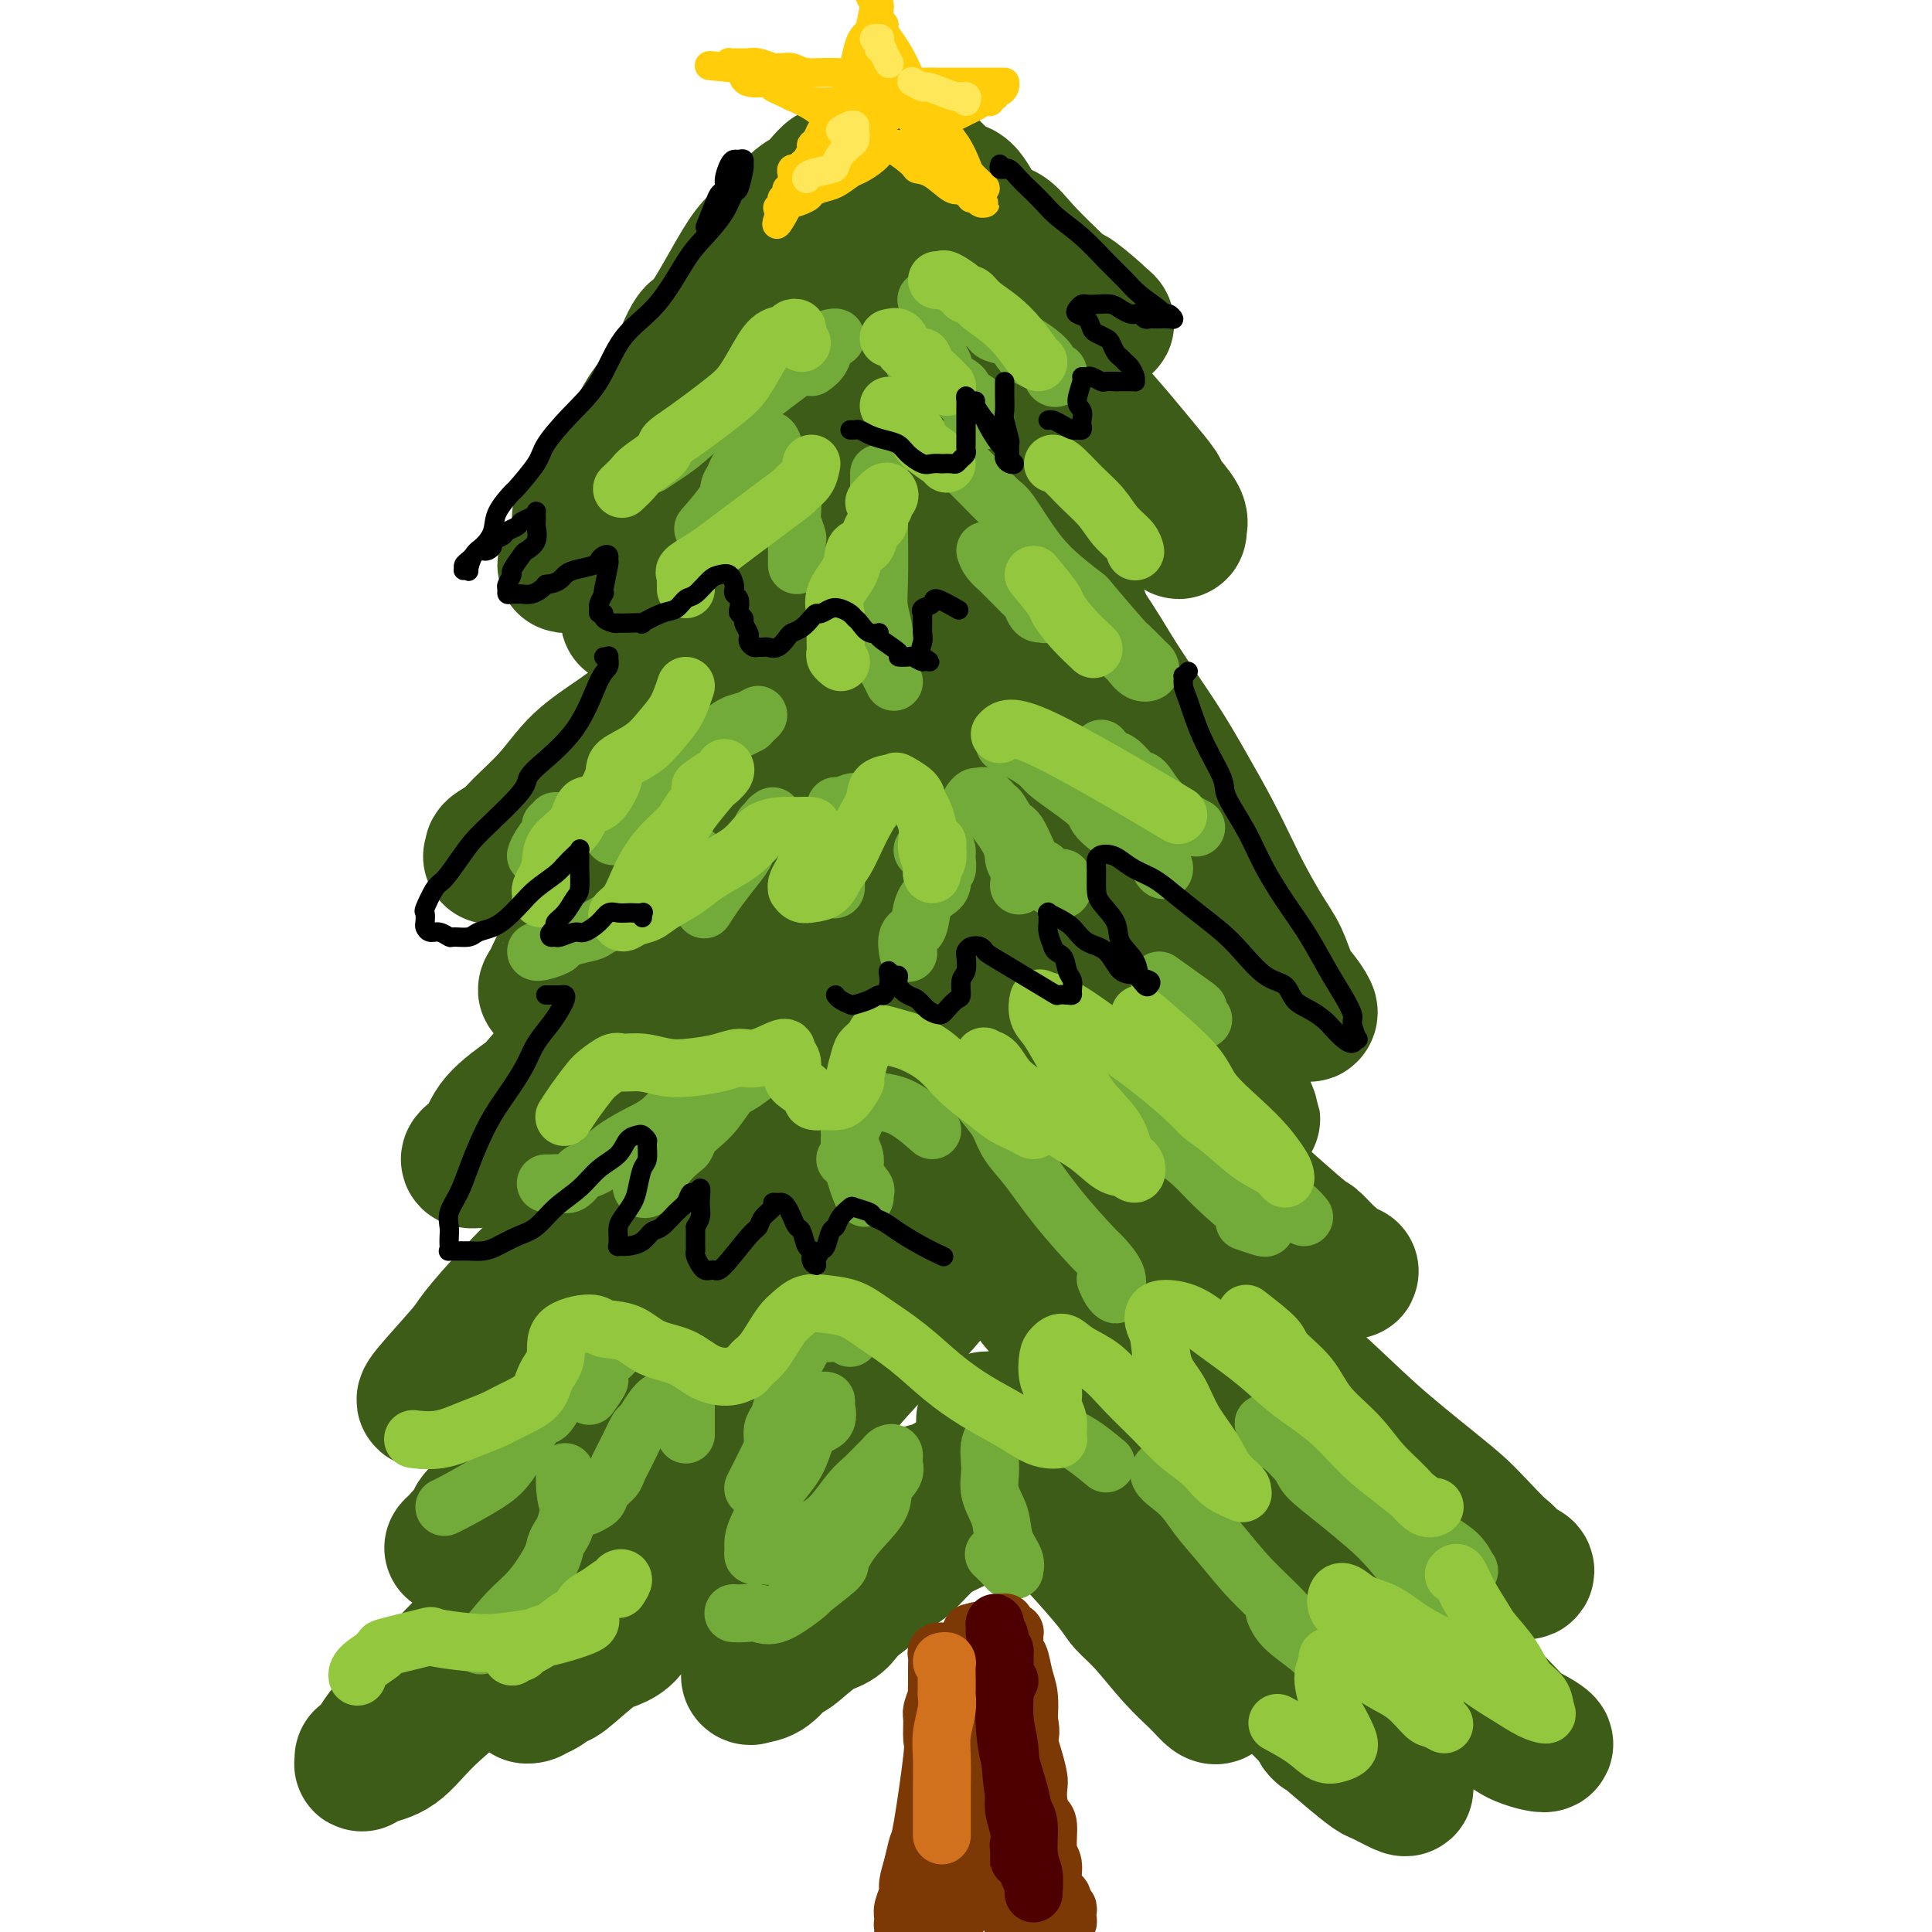 <svg viewBox='0 0 400 400' version='1.1' xmlns='http://www.w3.org/2000/svg' xmlns:xlink='http://www.w3.org/1999/xlink'><g fill='none' stroke='#3D5C18' stroke-width='28' stroke-linecap='round' stroke-linejoin='round'><path d='M200,48c1.171,1.163 2.342,2.325 3,3c0.658,0.675 0.802,0.862 1,1c0.198,0.138 0.448,0.227 1,1c0.552,0.773 1.405,2.230 2,3c0.595,0.770 0.931,0.853 1,1c0.069,0.147 -0.129,0.358 0,1c0.129,0.642 0.583,1.714 1,2c0.417,0.286 0.795,-0.213 1,0c0.205,0.213 0.236,1.138 0,1c-0.236,-0.138 -0.740,-1.340 -1,-2c-0.260,-0.660 -0.277,-0.777 -1,-2c-0.723,-1.223 -2.151,-3.553 -3,-5c-0.849,-1.447 -1.117,-2.012 -2,-3c-0.883,-0.988 -2.379,-2.398 -3,-3c-0.621,-0.602 -0.367,-0.397 -1,-1c-0.633,-0.603 -2.152,-2.015 -3,-3c-0.848,-0.985 -1.026,-1.543 -1,-2c0.026,-0.457 0.256,-0.813 0,-1c-0.256,-0.187 -0.999,-0.207 -1,0c-0.001,0.207 0.740,0.640 1,1c0.260,0.360 0.040,0.647 0,1c-0.040,0.353 0.101,0.772 1,2c0.899,1.228 2.555,3.266 3,4c0.445,0.734 -0.322,0.165 1,2c1.322,1.835 4.733,6.075 7,9c2.267,2.925 3.389,4.535 5,7c1.611,2.465 3.711,5.785 6,9c2.289,3.215 4.768,6.326 7,9c2.232,2.674 4.217,4.912 6,7c1.783,2.088 3.364,4.028 5,6c1.636,1.972 3.328,3.977 4,5c0.672,1.023 0.323,1.063 1,2c0.677,0.937 2.379,2.771 3,4c0.621,1.229 0.161,1.852 0,2c-0.161,0.148 -0.023,-0.180 0,0c0.023,0.180 -0.071,0.867 0,1c0.071,0.133 0.306,-0.287 0,-1c-0.306,-0.713 -1.153,-1.719 -2,-3c-0.847,-1.281 -1.695,-2.837 -3,-4c-1.305,-1.163 -3.068,-1.934 -4,-3c-0.932,-1.066 -1.032,-2.429 -2,-4c-0.968,-1.571 -2.804,-3.350 -4,-5c-1.196,-1.650 -1.754,-3.170 -3,-5c-1.246,-1.830 -3.181,-3.969 -5,-6c-1.819,-2.031 -3.520,-3.955 -5,-6c-1.480,-2.045 -2.737,-4.212 -4,-6c-1.263,-1.788 -2.530,-3.196 -4,-5c-1.470,-1.804 -3.142,-4.004 -4,-5c-0.858,-0.996 -0.902,-0.790 -1,-1c-0.098,-0.210 -0.249,-0.837 -1,-2c-0.751,-1.163 -2.103,-2.862 -3,-4c-0.897,-1.138 -1.341,-1.714 -2,-2c-0.659,-0.286 -1.535,-0.280 -2,-1c-0.465,-0.720 -0.521,-2.164 -1,-3c-0.479,-0.836 -1.383,-1.064 -2,-1c-0.617,0.064 -0.949,0.419 -1,0c-0.051,-0.419 0.179,-1.613 0,-2c-0.179,-0.387 -0.765,0.032 -1,0c-0.235,-0.032 -0.117,-0.516 0,-1'/><path d='M190,40c-8.564,-10.876 -2.975,-3.066 -1,0c1.975,3.066 0.337,1.388 0,1c-0.337,-0.388 0.628,0.515 1,1c0.372,0.485 0.153,0.554 0,1c-0.153,0.446 -0.238,1.270 0,2c0.238,0.730 0.798,1.368 1,2c0.202,0.632 0.044,1.259 0,2c-0.044,0.741 0.025,1.596 0,2c-0.025,0.404 -0.142,0.355 0,1c0.142,0.645 0.545,1.983 1,3c0.455,1.017 0.961,1.713 1,2c0.039,0.287 -0.390,0.165 0,1c0.390,0.835 1.599,2.626 2,4c0.401,1.374 -0.005,2.331 0,3c0.005,0.669 0.422,1.052 1,2c0.578,0.948 1.316,2.462 2,4c0.684,1.538 1.315,3.100 2,5c0.685,1.900 1.423,4.139 2,6c0.577,1.861 0.992,3.343 2,5c1.008,1.657 2.609,3.490 4,6c1.391,2.510 2.572,5.698 3,7c0.428,1.302 0.103,0.719 1,3c0.897,2.281 3.015,7.426 5,11c1.985,3.574 3.837,5.576 5,8c1.163,2.424 1.637,5.269 3,8c1.363,2.731 3.616,5.349 5,8c1.384,2.651 1.899,5.336 3,8c1.101,2.664 2.789,5.306 4,8c1.211,2.694 1.947,5.439 3,8c1.053,2.561 2.424,4.938 3,6c0.576,1.062 0.358,0.811 1,3c0.642,2.189 2.143,6.820 3,9c0.857,2.180 1.070,1.911 1,2c-0.070,0.089 -0.422,0.538 0,2c0.422,1.462 1.618,3.938 2,5c0.382,1.062 -0.051,0.709 0,1c0.051,0.291 0.586,1.226 1,2c0.414,0.774 0.707,1.387 1,2'/><path d='M252,194c3.395,9.063 0.882,3.720 0,2c-0.882,-1.720 -0.135,0.183 0,1c0.135,0.817 -0.344,0.549 -1,0c-0.656,-0.549 -1.490,-1.380 -2,-2c-0.510,-0.620 -0.696,-1.030 -1,-2c-0.304,-0.970 -0.724,-2.500 -1,-3c-0.276,-0.500 -0.406,0.029 -1,-1c-0.594,-1.029 -1.650,-3.618 -2,-5c-0.350,-1.382 0.007,-1.558 0,-2c-0.007,-0.442 -0.377,-1.150 -1,-2c-0.623,-0.850 -1.499,-1.844 -2,-3c-0.501,-1.156 -0.628,-2.476 -1,-4c-0.372,-1.524 -0.991,-3.251 -2,-5c-1.009,-1.749 -2.409,-3.520 -3,-5c-0.591,-1.480 -0.374,-2.671 -1,-5c-0.626,-2.329 -2.096,-5.797 -3,-8c-0.904,-2.203 -1.241,-3.140 -2,-5c-0.759,-1.860 -1.939,-4.642 -3,-7c-1.061,-2.358 -2.003,-4.293 -3,-6c-0.997,-1.707 -2.047,-3.186 -3,-5c-0.953,-1.814 -1.807,-3.962 -3,-6c-1.193,-2.038 -2.725,-3.965 -4,-6c-1.275,-2.035 -2.292,-4.179 -3,-6c-0.708,-1.821 -1.107,-3.321 -2,-5c-0.893,-1.679 -2.281,-3.539 -3,-5c-0.719,-1.461 -0.771,-2.523 -1,-3c-0.229,-0.477 -0.636,-0.368 -1,-1c-0.364,-0.632 -0.686,-2.006 -1,-3c-0.314,-0.994 -0.620,-1.609 -1,-2c-0.380,-0.391 -0.834,-0.558 -1,-1c-0.166,-0.442 -0.043,-1.158 0,-1c0.043,0.158 0.005,1.189 0,2c-0.005,0.811 0.024,1.401 0,2c-0.024,0.599 -0.100,1.207 0,2c0.100,0.793 0.376,1.770 1,3c0.624,1.230 1.595,2.713 2,4c0.405,1.287 0.245,2.378 1,4c0.755,1.622 2.424,3.773 3,5c0.576,1.227 0.060,1.529 1,4c0.940,2.471 3.336,7.112 5,11c1.664,3.888 2.598,7.023 4,10c1.402,2.977 3.274,5.795 5,9c1.726,3.205 3.306,6.796 5,10c1.694,3.204 3.502,6.020 5,9c1.498,2.980 2.686,6.125 4,9c1.314,2.875 2.754,5.480 4,8c1.246,2.520 2.296,4.956 3,7c0.704,2.044 1.060,3.696 2,6c0.940,2.304 2.462,5.261 3,7c0.538,1.739 0.091,2.261 0,3c-0.091,0.739 0.175,1.696 1,3c0.825,1.304 2.211,2.954 3,4c0.789,1.046 0.982,1.487 1,2c0.018,0.513 -0.140,1.096 0,2c0.140,0.904 0.576,2.128 1,3c0.424,0.872 0.835,1.392 1,2c0.165,0.608 0.082,1.304 0,2'/><path d='M255,221c8.496,20.577 2.236,6.020 0,1c-2.236,-5.020 -0.447,-0.504 0,1c0.447,1.504 -0.446,-0.003 -1,-1c-0.554,-0.997 -0.767,-1.483 -1,-2c-0.233,-0.517 -0.485,-1.064 -1,-2c-0.515,-0.936 -1.293,-2.261 -2,-4c-0.707,-1.739 -1.343,-3.892 -2,-6c-0.657,-2.108 -1.334,-4.170 -2,-6c-0.666,-1.830 -1.320,-3.428 -2,-5c-0.680,-1.572 -1.384,-3.120 -2,-4c-0.616,-0.880 -1.143,-1.094 -2,-3c-0.857,-1.906 -2.042,-5.503 -3,-8c-0.958,-2.497 -1.687,-3.893 -2,-5c-0.313,-1.107 -0.208,-1.923 -1,-4c-0.792,-2.077 -2.480,-5.414 -4,-9c-1.520,-3.586 -2.873,-7.422 -4,-10c-1.127,-2.578 -2.027,-3.900 -3,-6c-0.973,-2.100 -2.018,-4.978 -3,-8c-0.982,-3.022 -1.900,-6.188 -3,-8c-1.100,-1.812 -2.381,-2.269 -3,-3c-0.619,-0.731 -0.578,-1.737 -1,-3c-0.422,-1.263 -1.309,-2.783 -2,-4c-0.691,-1.217 -1.185,-2.129 -2,-4c-0.815,-1.871 -1.949,-4.700 -3,-7c-1.051,-2.300 -2.019,-4.072 -3,-6c-0.981,-1.928 -1.975,-4.013 -3,-6c-1.025,-1.987 -2.079,-3.877 -3,-5c-0.921,-1.123 -1.708,-1.479 -2,-2c-0.292,-0.521 -0.089,-1.209 0,-2c0.089,-0.791 0.065,-1.686 0,-2c-0.065,-0.314 -0.169,-0.046 0,0c0.169,0.046 0.612,-0.130 1,0c0.388,0.130 0.721,0.564 1,1c0.279,0.436 0.502,0.873 1,2c0.498,1.127 1.269,2.944 2,4c0.731,1.056 1.421,1.350 2,2c0.579,0.650 1.048,1.656 2,3c0.952,1.344 2.386,3.025 4,5c1.614,1.975 3.406,4.243 5,7c1.594,2.757 2.988,6.001 5,9c2.012,2.999 4.642,5.751 7,9c2.358,3.249 4.445,6.994 7,11c2.555,4.006 5.579,8.274 8,12c2.421,3.726 4.241,6.912 6,10c1.759,3.088 3.458,6.078 5,9c1.542,2.922 2.927,5.777 4,8c1.073,2.223 1.834,3.816 3,6c1.166,2.184 2.737,4.960 4,7c1.263,2.040 2.219,3.346 3,5c0.781,1.654 1.389,3.657 2,5c0.611,1.343 1.226,2.026 2,3c0.774,0.974 1.706,2.238 2,3c0.294,0.762 -0.052,1.020 0,1c0.052,-0.020 0.501,-0.320 0,-1c-0.501,-0.680 -1.953,-1.739 -3,-3c-1.047,-1.261 -1.690,-2.722 -3,-5c-1.310,-2.278 -3.286,-5.373 -5,-8c-1.714,-2.627 -3.165,-4.784 -5,-7c-1.835,-2.216 -4.055,-4.489 -6,-7c-1.945,-2.511 -3.614,-5.261 -5,-8c-1.386,-2.739 -2.489,-5.468 -4,-8c-1.511,-2.532 -3.432,-4.866 -5,-7c-1.568,-2.134 -2.784,-4.067 -4,-6'/><path d='M231,150c-6.746,-9.707 -3.612,-4.475 -3,-3c0.612,1.475 -1.298,-0.807 -2,-2c-0.702,-1.193 -0.196,-1.298 0,-1c0.196,0.298 0.082,1.000 0,1c-0.082,-0.000 -0.133,-0.702 0,0c0.133,0.702 0.451,2.808 1,4c0.549,1.192 1.331,1.470 2,2c0.669,0.530 1.227,1.312 2,3c0.773,1.688 1.762,4.281 3,7c1.238,2.719 2.727,5.565 4,8c1.273,2.435 2.332,4.458 4,7c1.668,2.542 3.946,5.604 6,9c2.054,3.396 3.885,7.127 5,9c1.115,1.873 1.515,1.889 2,3c0.485,1.111 1.055,3.317 2,5c0.945,1.683 2.265,2.843 3,4c0.735,1.157 0.886,2.312 1,3c0.114,0.688 0.192,0.908 0,1c-0.192,0.092 -0.652,0.057 -1,0c-0.348,-0.057 -0.582,-0.135 -1,0c-0.418,0.135 -1.018,0.482 -2,0c-0.982,-0.482 -2.345,-1.794 -4,-3c-1.655,-1.206 -3.601,-2.306 -5,-4c-1.399,-1.694 -2.250,-3.981 -4,-6c-1.750,-2.019 -4.400,-3.771 -6,-5c-1.600,-1.229 -2.152,-1.937 -3,-3c-0.848,-1.063 -1.993,-2.481 -3,-4c-1.007,-1.519 -1.875,-3.138 -3,-4c-1.125,-0.862 -2.505,-0.965 -3,-1c-0.495,-0.035 -0.104,0.000 0,0c0.104,-0.000 -0.078,-0.035 0,0c0.078,0.035 0.418,0.141 1,1c0.582,0.859 1.407,2.470 2,4c0.593,1.530 0.956,2.979 2,5c1.044,2.021 2.771,4.615 4,7c1.229,2.385 1.960,4.560 3,7c1.040,2.440 2.389,5.144 4,8c1.611,2.856 3.486,5.865 5,9c1.514,3.135 2.669,6.398 4,9c1.331,2.602 2.840,4.543 4,7c1.160,2.457 1.971,5.428 3,8c1.029,2.572 2.276,4.744 3,6c0.724,1.256 0.925,1.595 1,3c0.075,1.405 0.024,3.876 0,5c-0.024,1.124 -0.022,0.901 0,1c0.022,0.099 0.066,0.521 0,1c-0.066,0.479 -0.240,1.016 -1,1c-0.760,-0.016 -2.107,-0.585 -3,-1c-0.893,-0.415 -1.334,-0.678 -2,-2c-0.666,-1.322 -1.558,-3.705 -3,-6c-1.442,-2.295 -3.435,-4.502 -5,-7c-1.565,-2.498 -2.703,-5.286 -4,-8c-1.297,-2.714 -2.754,-5.354 -4,-7c-1.246,-1.646 -2.281,-2.297 -3,-3c-0.719,-0.703 -1.120,-1.458 -2,-3c-0.880,-1.542 -2.238,-3.871 -3,-5c-0.762,-1.129 -0.929,-1.057 -1,-1c-0.071,0.057 -0.044,0.099 0,0c0.044,-0.099 0.107,-0.338 0,0c-0.107,0.338 -0.385,1.252 0,2c0.385,0.748 1.432,1.331 2,3c0.568,1.669 0.659,4.424 2,7c1.341,2.576 3.934,4.972 5,7c1.066,2.028 0.605,3.688 1,5c0.395,1.312 1.645,2.276 3,5c1.355,2.724 2.816,7.207 4,10c1.184,2.793 2.092,3.897 3,5'/><path d='M251,263c4.574,9.779 6.511,12.728 8,15c1.489,2.272 2.532,3.867 3,5c0.468,1.133 0.361,1.802 1,4c0.639,2.198 2.022,5.923 3,8c0.978,2.077 1.550,2.506 2,3c0.450,0.494 0.778,1.052 1,2c0.222,0.948 0.338,2.288 0,3c-0.338,0.712 -1.129,0.798 -2,0c-0.871,-0.798 -1.821,-2.481 -3,-4c-1.179,-1.519 -2.587,-2.876 -4,-5c-1.413,-2.124 -2.831,-5.016 -5,-8c-2.169,-2.984 -5.089,-6.061 -7,-9c-1.911,-2.939 -2.812,-5.740 -5,-9c-2.188,-3.260 -5.662,-6.980 -8,-10c-2.338,-3.020 -3.540,-5.339 -5,-7c-1.460,-1.661 -3.177,-2.662 -4,-3c-0.823,-0.338 -0.750,-0.013 -1,0c-0.250,0.013 -0.823,-0.286 -1,0c-0.177,0.286 0.041,1.157 0,2c-0.041,0.843 -0.340,1.659 0,3c0.340,1.341 1.321,3.206 2,5c0.679,1.794 1.056,3.518 2,6c0.944,2.482 2.454,5.721 4,9c1.546,3.279 3.129,6.598 5,10c1.871,3.402 4.028,6.889 6,11c1.972,4.111 3.757,8.848 5,11c1.243,2.152 1.945,1.718 4,5c2.055,3.282 5.462,10.278 8,15c2.538,4.722 4.206,7.170 5,9c0.794,1.830 0.716,3.043 1,4c0.284,0.957 0.932,1.660 1,2c0.068,0.340 -0.443,0.317 -1,0c-0.557,-0.317 -1.159,-0.929 -2,-2c-0.841,-1.071 -1.919,-2.600 -4,-5c-2.081,-2.400 -5.164,-5.669 -7,-8c-1.836,-2.331 -2.425,-3.724 -3,-5c-0.575,-1.276 -1.138,-2.437 -3,-5c-1.862,-2.563 -5.025,-6.530 -7,-9c-1.975,-2.470 -2.762,-3.442 -4,-5c-1.238,-1.558 -2.928,-3.700 -4,-5c-1.072,-1.300 -1.527,-1.756 -3,-3c-1.473,-1.244 -3.963,-3.275 -5,-4c-1.037,-0.725 -0.619,-0.142 -1,0c-0.381,0.142 -1.561,-0.156 -2,0c-0.439,0.156 -0.137,0.765 0,1c0.137,0.235 0.109,0.095 0,1c-0.109,0.905 -0.299,2.854 0,5c0.299,2.146 1.087,4.488 2,7c0.913,2.512 1.951,5.195 3,7c1.049,1.805 2.108,2.734 3,4c0.892,1.266 1.617,2.871 2,4c0.383,1.129 0.424,1.784 2,4c1.576,2.216 4.685,5.995 6,8c1.315,2.005 0.834,2.238 2,4c1.166,1.762 3.979,5.053 6,8c2.021,2.947 3.249,5.551 4,7c0.751,1.449 1.023,1.742 1,2c-0.023,0.258 -0.342,0.481 -1,0c-0.658,-0.481 -1.656,-1.664 -3,-3c-1.344,-1.336 -3.033,-2.824 -5,-5c-1.967,-2.176 -4.211,-5.039 -6,-7c-1.789,-1.961 -3.121,-3.020 -4,-4c-0.879,-0.980 -1.304,-1.881 -3,-4c-1.696,-2.119 -4.662,-5.454 -7,-8c-2.338,-2.546 -4.049,-4.301 -6,-6c-1.951,-1.699 -4.141,-3.342 -6,-5c-1.859,-1.658 -3.388,-3.331 -4,-4c-0.612,-0.669 -0.306,-0.335 0,0'/><path d='M182,39c-0.594,0.950 -1.188,1.900 -2,3c-0.812,1.100 -1.840,2.351 -3,4c-1.160,1.649 -2.450,3.697 -4,6c-1.550,2.303 -3.358,4.863 -5,7c-1.642,2.137 -3.117,3.852 -5,6c-1.883,2.148 -4.173,4.728 -6,7c-1.827,2.272 -3.191,4.237 -5,6c-1.809,1.763 -4.063,3.323 -6,5c-1.937,1.677 -3.557,3.469 -5,5c-1.443,1.531 -2.710,2.800 -4,4c-1.290,1.200 -2.603,2.331 -3,3c-0.397,0.669 0.122,0.877 -1,2c-1.122,1.123 -3.885,3.163 -5,4c-1.115,0.837 -0.584,0.471 -1,1c-0.416,0.529 -1.781,1.952 -3,3c-1.219,1.048 -2.294,1.720 -3,2c-0.706,0.280 -1.043,0.168 -1,0c0.043,-0.168 0.465,-0.390 1,-1c0.535,-0.610 1.183,-1.606 2,-3c0.817,-1.394 1.802,-3.185 3,-5c1.198,-1.815 2.607,-3.654 4,-6c1.393,-2.346 2.768,-5.198 4,-7c1.232,-1.802 2.321,-2.554 3,-3c0.679,-0.446 0.946,-0.587 2,-3c1.054,-2.413 2.893,-7.099 4,-9c1.107,-1.901 1.481,-1.017 3,-3c1.519,-1.983 4.182,-6.835 6,-10c1.818,-3.165 2.792,-4.645 4,-6c1.208,-1.355 2.652,-2.585 4,-4c1.348,-1.415 2.601,-3.015 4,-4c1.399,-0.985 2.943,-1.354 4,-2c1.057,-0.646 1.627,-1.568 2,-2c0.373,-0.432 0.547,-0.373 1,-1c0.453,-0.627 1.183,-1.942 1,-2c-0.183,-0.058 -1.280,1.139 -2,2c-0.720,0.861 -1.062,1.386 -2,2c-0.938,0.614 -2.471,1.318 -4,3c-1.529,1.682 -3.052,4.341 -4,6c-0.948,1.659 -1.320,2.317 -2,3c-0.680,0.683 -1.669,1.390 -3,3c-1.331,1.610 -3.005,4.122 -4,6c-0.995,1.878 -1.313,3.123 -2,4c-0.687,0.877 -1.745,1.385 -3,4c-1.255,2.615 -2.708,7.338 -4,10c-1.292,2.662 -2.422,3.263 -3,4c-0.578,0.737 -0.603,1.610 -2,4c-1.397,2.390 -4.166,6.295 -6,9c-1.834,2.705 -2.732,4.208 -4,6c-1.268,1.792 -2.905,3.871 -4,5c-1.095,1.129 -1.648,1.306 -2,2c-0.352,0.694 -0.504,1.904 -1,3c-0.496,1.096 -1.338,2.076 -2,3c-0.662,0.924 -1.146,1.790 -1,2c0.146,0.210 0.921,-0.236 2,-1c1.079,-0.764 2.463,-1.847 3,-2c0.537,-0.153 0.226,0.622 2,-1c1.774,-1.622 5.634,-5.642 8,-8c2.366,-2.358 3.240,-3.056 5,-5c1.760,-1.944 4.407,-5.135 6,-7c1.593,-1.865 2.131,-2.403 3,-3c0.869,-0.597 2.068,-1.253 4,-3c1.932,-1.747 4.597,-4.586 7,-7c2.403,-2.414 4.544,-4.404 7,-6c2.456,-1.596 5.228,-2.798 8,-4'/><path d='M172,70c9.002,-7.332 4.508,-3.163 3,-2c-1.508,1.163 -0.030,-0.679 2,-2c2.030,-1.321 4.612,-2.121 6,-3c1.388,-0.879 1.581,-1.837 2,-2c0.419,-0.163 1.065,0.468 2,0c0.935,-0.468 2.159,-2.034 3,-3c0.841,-0.966 1.300,-1.331 1,-1c-0.300,0.331 -1.360,1.360 -2,2c-0.640,0.640 -0.861,0.893 -2,2c-1.139,1.107 -3.194,3.067 -5,5c-1.806,1.933 -3.361,3.838 -5,6c-1.639,2.162 -3.363,4.581 -5,7c-1.637,2.419 -3.187,4.839 -5,7c-1.813,2.161 -3.891,4.064 -6,7c-2.109,2.936 -4.251,6.903 -6,9c-1.749,2.097 -3.104,2.322 -4,3c-0.896,0.678 -1.332,1.808 -3,4c-1.668,2.192 -4.567,5.445 -6,7c-1.433,1.555 -1.398,1.412 -2,2c-0.602,0.588 -1.839,1.906 -3,3c-1.161,1.094 -2.245,1.965 -3,3c-0.755,1.035 -1.182,2.233 -2,3c-0.818,0.767 -2.027,1.103 -2,1c0.027,-0.103 1.289,-0.645 2,-1c0.711,-0.355 0.871,-0.521 1,-1c0.129,-0.479 0.227,-1.270 1,-2c0.773,-0.730 2.220,-1.400 4,-3c1.780,-1.600 3.894,-4.129 5,-5c1.106,-0.871 1.205,-0.083 3,-2c1.795,-1.917 5.285,-6.540 8,-9c2.715,-2.460 4.655,-2.758 7,-4c2.345,-1.242 5.097,-3.430 8,-5c2.903,-1.570 5.959,-2.523 9,-4c3.041,-1.477 6.069,-3.478 9,-5c2.931,-1.522 5.766,-2.565 7,-3c1.234,-0.435 0.867,-0.261 2,-1c1.133,-0.739 3.766,-2.392 5,-3c1.234,-0.608 1.069,-0.170 1,0c-0.069,0.170 -0.044,0.074 -1,1c-0.956,0.926 -2.895,2.874 -4,4c-1.105,1.126 -1.377,1.431 -2,2c-0.623,0.569 -1.596,1.404 -3,3c-1.404,1.596 -3.237,3.954 -5,6c-1.763,2.046 -3.456,3.782 -6,6c-2.544,2.218 -5.939,4.919 -8,7c-2.061,2.081 -2.788,3.541 -4,5c-1.212,1.459 -2.908,2.917 -4,4c-1.092,1.083 -1.579,1.792 -5,5c-3.421,3.208 -9.778,8.915 -14,13c-4.222,4.085 -6.311,6.547 -9,9c-2.689,2.453 -5.979,4.898 -9,7c-3.021,2.102 -5.774,3.862 -8,6c-2.226,2.138 -3.926,4.653 -6,7c-2.074,2.347 -4.521,4.526 -6,6c-1.479,1.474 -1.988,2.242 -3,3c-1.012,0.758 -2.527,1.507 -3,2c-0.473,0.493 0.095,0.731 0,1c-0.095,0.269 -0.855,0.570 0,0c0.855,-0.570 3.324,-2.012 5,-3c1.676,-0.988 2.560,-1.521 3,-2c0.440,-0.479 0.436,-0.905 2,-2c1.564,-1.095 4.698,-2.861 7,-5c2.302,-2.139 3.774,-4.653 6,-7c2.226,-2.347 5.208,-4.528 7,-6c1.792,-1.472 2.396,-2.236 3,-3'/><path d='M135,149c5.789,-4.863 3.761,-3.519 4,-4c0.239,-0.481 2.743,-2.786 5,-5c2.257,-2.214 4.265,-4.335 9,-8c4.735,-3.665 12.197,-8.873 15,-11c2.803,-2.127 0.948,-1.172 3,-3c2.052,-1.828 8.013,-6.437 11,-9c2.987,-2.563 3.001,-3.079 4,-4c0.999,-0.921 2.983,-2.248 4,-3c1.017,-0.752 1.065,-0.927 1,-1c-0.065,-0.073 -0.244,-0.042 0,0c0.244,0.042 0.913,0.094 1,0c0.087,-0.094 -0.406,-0.335 -1,0c-0.594,0.335 -1.290,1.245 -2,2c-0.710,0.755 -1.436,1.354 -2,2c-0.564,0.646 -0.966,1.338 -2,3c-1.034,1.662 -2.700,4.293 -4,6c-1.300,1.707 -2.234,2.489 -3,3c-0.766,0.511 -1.363,0.751 -3,3c-1.637,2.249 -4.312,6.506 -6,9c-1.688,2.494 -2.387,3.223 -3,4c-0.613,0.777 -1.139,1.600 -3,4c-1.861,2.400 -5.055,6.376 -8,10c-2.945,3.624 -5.641,6.897 -9,11c-3.359,4.103 -7.383,9.038 -9,11c-1.617,1.962 -0.828,0.952 -3,4c-2.172,3.048 -7.306,10.156 -10,14c-2.694,3.844 -2.950,4.425 -4,6c-1.050,1.575 -2.896,4.145 -4,6c-1.104,1.855 -1.466,2.995 -2,4c-0.534,1.005 -1.241,1.875 -1,2c0.241,0.125 1.430,-0.494 2,-1c0.570,-0.506 0.522,-0.897 1,-1c0.478,-0.103 1.483,0.082 3,-1c1.517,-1.082 3.547,-3.431 5,-5c1.453,-1.569 2.330,-2.357 3,-3c0.670,-0.643 1.135,-1.142 3,-3c1.865,-1.858 5.132,-5.074 7,-7c1.868,-1.926 2.339,-2.562 3,-3c0.661,-0.438 1.511,-0.678 4,-3c2.489,-2.322 6.615,-6.726 9,-9c2.385,-2.274 3.029,-2.416 5,-4c1.971,-1.584 5.270,-4.608 9,-8c3.730,-3.392 7.891,-7.151 10,-9c2.109,-1.849 2.168,-1.787 4,-3c1.832,-1.213 5.439,-3.701 7,-5c1.561,-1.299 1.075,-1.411 3,-3c1.925,-1.589 6.260,-4.657 8,-6c1.740,-1.343 0.884,-0.961 1,-1c0.116,-0.039 1.205,-0.498 1,0c-0.205,0.498 -1.703,1.955 -3,3c-1.297,1.045 -2.395,1.680 -3,2c-0.605,0.320 -0.719,0.325 -2,2c-1.281,1.675 -3.728,5.020 -5,7c-1.272,1.980 -1.367,2.594 -3,4c-1.633,1.406 -4.803,3.604 -8,7c-3.197,3.396 -6.421,7.991 -8,10c-1.579,2.009 -1.513,1.432 -4,4c-2.487,2.568 -7.527,8.281 -10,11c-2.473,2.719 -2.379,2.444 -5,5c-2.621,2.556 -7.957,7.943 -12,12c-4.043,4.057 -6.794,6.786 -9,9c-2.206,2.214 -3.865,3.914 -5,5c-1.135,1.086 -1.744,1.557 -4,4c-2.256,2.443 -6.159,6.858 -8,9c-1.841,2.142 -1.619,2.011 -3,3c-1.381,0.989 -4.363,3.098 -6,5c-1.637,1.902 -1.928,3.598 -3,5c-1.072,1.402 -2.927,2.510 -3,3c-0.073,0.490 1.634,0.363 3,0c1.366,-0.363 2.390,-0.961 4,-2c1.610,-1.039 3.805,-2.520 6,-4'/><path d='M110,234c3.408,-2.009 5.427,-4.031 8,-6c2.573,-1.969 5.700,-3.885 9,-6c3.300,-2.115 6.773,-4.430 10,-7c3.227,-2.570 6.209,-5.396 10,-8c3.791,-2.604 8.392,-4.986 13,-8c4.608,-3.014 9.222,-6.659 12,-9c2.778,-2.341 3.718,-3.379 5,-4c1.282,-0.621 2.905,-0.827 6,-3c3.095,-2.173 7.663,-6.313 10,-8c2.337,-1.687 2.445,-0.922 4,-2c1.555,-1.078 4.558,-4.000 7,-6c2.442,-2.000 4.323,-3.079 6,-4c1.677,-0.921 3.151,-1.686 4,-2c0.849,-0.314 1.073,-0.178 1,0c-0.073,0.178 -0.442,0.399 -1,1c-0.558,0.601 -1.305,1.584 -3,3c-1.695,1.416 -4.338,3.265 -6,5c-1.662,1.735 -2.344,3.355 -5,6c-2.656,2.645 -7.288,6.313 -9,8c-1.712,1.687 -0.505,1.393 -4,5c-3.495,3.607 -11.693,11.116 -15,14c-3.307,2.884 -1.723,1.144 -6,5c-4.277,3.856 -14.416,13.309 -20,19c-5.584,5.691 -6.612,7.621 -10,11c-3.388,3.379 -9.136,8.208 -12,11c-2.864,2.792 -2.845,3.547 -4,5c-1.155,1.453 -3.484,3.605 -6,6c-2.516,2.395 -5.221,5.034 -8,8c-2.779,2.966 -5.634,6.260 -7,8c-1.366,1.740 -1.243,1.926 -3,4c-1.757,2.074 -5.396,6.035 -7,8c-1.604,1.965 -1.174,1.935 -1,2c0.174,0.065 0.094,0.226 1,0c0.906,-0.226 2.800,-0.840 5,-2c2.200,-1.160 4.706,-2.865 7,-5c2.294,-2.135 4.374,-4.699 7,-7c2.626,-2.301 5.796,-4.338 9,-7c3.204,-2.662 6.441,-5.948 10,-9c3.559,-3.052 7.441,-5.870 10,-8c2.559,-2.130 3.795,-3.572 5,-5c1.205,-1.428 2.378,-2.840 6,-6c3.622,-3.160 9.693,-8.067 13,-11c3.307,-2.933 3.851,-3.892 5,-5c1.149,-1.108 2.902,-2.365 6,-5c3.098,-2.635 7.539,-6.647 10,-9c2.461,-2.353 2.941,-3.047 4,-4c1.059,-0.953 2.697,-2.165 5,-4c2.303,-1.835 5.272,-4.292 7,-6c1.728,-1.708 2.216,-2.667 3,-3c0.784,-0.333 1.865,-0.042 3,-1c1.135,-0.958 2.326,-3.167 3,-4c0.674,-0.833 0.832,-0.290 1,0c0.168,0.290 0.348,0.327 0,1c-0.348,0.673 -1.222,1.983 -2,3c-0.778,1.017 -1.459,1.743 -3,4c-1.541,2.257 -3.943,6.047 -6,9c-2.057,2.953 -3.770,5.070 -6,8c-2.230,2.930 -4.978,6.672 -8,10c-3.022,3.328 -6.319,6.242 -9,9c-2.681,2.758 -4.747,5.360 -6,7c-1.253,1.640 -1.691,2.320 -5,6c-3.309,3.680 -9.487,10.361 -12,13c-2.513,2.639 -1.361,1.235 -5,5c-3.639,3.765 -12.068,12.700 -17,18c-4.932,5.300 -6.366,6.965 -9,10c-2.634,3.035 -6.467,7.438 -9,10c-2.533,2.562 -3.767,3.281 -5,4'/><path d='M106,306c-12.699,13.635 -5.946,6.724 -5,6c0.946,-0.724 -3.915,4.741 -6,7c-2.085,2.259 -1.393,1.314 -1,1c0.393,-0.314 0.488,0.003 1,0c0.512,-0.003 1.441,-0.326 3,-1c1.559,-0.674 3.749,-1.698 6,-3c2.251,-1.302 4.563,-2.880 7,-5c2.437,-2.120 5.000,-4.782 9,-8c4.000,-3.218 9.439,-6.993 16,-12c6.561,-5.007 14.245,-11.246 18,-14c3.755,-2.754 3.581,-2.023 8,-5c4.419,-2.977 13.429,-9.662 19,-14c5.571,-4.338 7.701,-6.328 11,-9c3.299,-2.672 7.768,-6.025 10,-8c2.232,-1.975 2.229,-2.571 3,-3c0.771,-0.429 2.316,-0.689 4,-2c1.684,-1.311 3.508,-3.673 5,-5c1.492,-1.327 2.653,-1.621 3,-2c0.347,-0.379 -0.119,-0.845 0,-1c0.119,-0.155 0.825,0.001 1,0c0.175,-0.001 -0.180,-0.160 -2,1c-1.820,1.160 -5.105,3.639 -8,6c-2.895,2.361 -5.399,4.603 -8,7c-2.601,2.397 -5.299,4.947 -9,8c-3.701,3.053 -8.406,6.607 -10,8c-1.594,1.393 -0.078,0.625 -5,5c-4.922,4.375 -16.282,13.894 -21,18c-4.718,4.106 -2.795,2.798 -7,7c-4.205,4.202 -14.537,13.914 -21,20c-6.463,6.086 -9.057,8.547 -12,12c-2.943,3.453 -6.235,7.897 -10,12c-3.765,4.103 -8.004,7.865 -11,11c-2.996,3.135 -4.750,5.642 -7,8c-2.250,2.358 -4.996,4.566 -7,7c-2.004,2.434 -3.265,5.094 -4,6c-0.735,0.906 -0.942,0.058 -1,0c-0.058,-0.058 0.035,0.676 0,1c-0.035,0.324 -0.197,0.239 0,0c0.197,-0.239 0.754,-0.633 2,-1c1.246,-0.367 3.182,-0.707 5,-2c1.818,-1.293 3.520,-3.537 6,-6c2.480,-2.463 5.739,-5.144 9,-8c3.261,-2.856 6.524,-5.888 10,-9c3.476,-3.112 7.165,-6.303 11,-10c3.835,-3.697 7.816,-7.901 12,-12c4.184,-4.099 8.570,-8.095 13,-12c4.430,-3.905 8.902,-7.719 14,-12c5.098,-4.281 10.821,-9.027 14,-12c3.179,-2.973 3.813,-4.171 5,-5c1.187,-0.829 2.928,-1.290 6,-4c3.072,-2.710 7.477,-7.670 10,-10c2.523,-2.330 3.165,-2.029 4,-3c0.835,-0.971 1.863,-3.215 4,-5c2.137,-1.785 5.383,-3.112 7,-4c1.617,-0.888 1.603,-1.338 2,-2c0.397,-0.662 1.203,-1.535 2,-2c0.797,-0.465 1.585,-0.522 1,0c-0.585,0.522 -2.544,1.623 -4,3c-1.456,1.377 -2.409,3.032 -4,5c-1.591,1.968 -3.818,4.251 -6,7c-2.182,2.749 -4.317,5.964 -7,9c-2.683,3.036 -5.915,5.894 -9,9c-3.085,3.106 -6.024,6.459 -9,10c-2.976,3.541 -5.988,7.271 -9,11'/><path d='M164,300c-9.456,10.516 -9.595,9.806 -12,12c-2.405,2.194 -7.075,7.293 -10,10c-2.925,2.707 -4.105,3.023 -5,4c-0.895,0.977 -1.503,2.615 -4,5c-2.497,2.385 -6.881,5.518 -9,7c-2.119,1.482 -1.971,1.312 -4,3c-2.029,1.688 -6.234,5.235 -8,7c-1.766,1.765 -1.093,1.747 -1,2c0.093,0.253 -0.393,0.776 -1,1c-0.607,0.224 -1.334,0.148 -1,0c0.334,-0.148 1.730,-0.368 3,-1c1.270,-0.632 2.413,-1.677 3,-2c0.587,-0.323 0.617,0.076 2,-1c1.383,-1.076 4.120,-3.626 6,-5c1.880,-1.374 2.905,-1.571 4,-2c1.095,-0.429 2.262,-1.090 3,-2c0.738,-0.910 1.049,-2.071 4,-4c2.951,-1.929 8.544,-4.628 13,-7c4.456,-2.372 7.775,-4.418 11,-6c3.225,-1.582 6.355,-2.701 10,-4c3.645,-1.299 7.806,-2.779 11,-4c3.194,-1.221 5.423,-2.184 8,-3c2.577,-0.816 5.503,-1.486 7,-2c1.497,-0.514 1.565,-0.872 2,-1c0.435,-0.128 1.237,-0.028 2,0c0.763,0.028 1.486,-0.018 2,0c0.514,0.018 0.817,0.101 1,0c0.183,-0.101 0.245,-0.385 0,0c-0.245,0.385 -0.796,1.440 -1,2c-0.204,0.560 -0.062,0.627 0,1c0.062,0.373 0.045,1.053 -1,2c-1.045,0.947 -3.119,2.161 -4,3c-0.881,0.839 -0.568,1.304 -1,2c-0.432,0.696 -1.607,1.622 -3,3c-1.393,1.378 -3.003,3.208 -4,4c-0.997,0.792 -1.382,0.544 -2,1c-0.618,0.456 -1.468,1.614 -3,3c-1.532,1.386 -3.745,2.999 -5,4c-1.255,1.001 -1.553,1.390 -2,2c-0.447,0.610 -1.042,1.442 -2,2c-0.958,0.558 -2.277,0.843 -4,2c-1.723,1.157 -3.849,3.185 -5,4c-1.151,0.815 -1.326,0.417 -2,1c-0.674,0.583 -1.846,2.146 -3,3c-1.154,0.854 -2.289,0.999 -3,1c-0.711,0.001 -0.998,-0.141 -1,0c-0.002,0.141 0.279,0.565 1,0c0.721,-0.565 1.880,-2.119 3,-3c1.120,-0.881 2.201,-1.088 3,-2c0.799,-0.912 1.316,-2.530 3,-4c1.684,-1.470 4.537,-2.792 6,-4c1.463,-1.208 1.538,-2.303 2,-3c0.462,-0.697 1.311,-0.995 3,-2c1.689,-1.005 4.219,-2.718 6,-4c1.781,-1.282 2.811,-2.135 4,-3c1.189,-0.865 2.535,-1.742 5,-3c2.465,-1.258 6.050,-2.897 8,-4c1.950,-1.103 2.265,-1.668 3,-2c0.735,-0.332 1.889,-0.429 4,-1c2.111,-0.571 5.179,-1.614 7,-2c1.821,-0.386 2.395,-0.114 3,0c0.605,0.114 1.240,0.071 3,0c1.760,-0.071 4.646,-0.169 6,0c1.354,0.169 1.176,0.607 2,1c0.824,0.393 2.650,0.743 4,1c1.350,0.257 2.222,0.421 3,1c0.778,0.579 1.460,1.574 2,2c0.540,0.426 0.937,0.285 2,1c1.063,0.715 2.793,2.288 4,4c1.207,1.712 1.893,3.565 3,5c1.107,1.435 2.636,2.454 4,4c1.364,1.546 2.564,3.619 4,6c1.436,2.381 3.106,5.071 4,6c0.894,0.929 1.010,0.096 3,2c1.990,1.904 5.854,6.544 8,9c2.146,2.456 2.573,2.728 3,3'/><path d='M271,355c4.652,5.853 1.782,2.987 2,3c0.218,0.013 3.523,2.905 6,5c2.477,2.095 4.124,3.394 5,4c0.876,0.606 0.980,0.521 2,1c1.020,0.479 2.956,1.523 4,2c1.044,0.477 1.196,0.389 1,0c-0.196,-0.389 -0.739,-1.077 -1,-1c-0.261,0.077 -0.238,0.919 -1,0c-0.762,-0.919 -2.307,-3.600 -3,-5c-0.693,-1.400 -0.535,-1.518 -2,-3c-1.465,-1.482 -4.555,-4.326 -7,-7c-2.445,-2.674 -4.245,-5.176 -7,-8c-2.755,-2.824 -6.466,-5.969 -9,-8c-2.534,-2.031 -3.893,-2.949 -5,-4c-1.107,-1.051 -1.964,-2.236 -5,-5c-3.036,-2.764 -8.253,-7.106 -11,-9c-2.747,-1.894 -3.023,-1.341 -7,-4c-3.977,-2.659 -11.653,-8.531 -15,-11c-3.347,-2.469 -2.364,-1.537 -4,-3c-1.636,-1.463 -5.890,-5.323 -8,-7c-2.110,-1.677 -2.075,-1.171 -2,-1c0.075,0.171 0.191,0.006 0,0c-0.191,-0.006 -0.687,0.148 0,0c0.687,-0.148 2.557,-0.598 4,0c1.443,0.598 2.457,2.245 5,4c2.543,1.755 6.613,3.618 9,5c2.387,1.382 3.091,2.283 6,4c2.909,1.717 8.023,4.251 11,6c2.977,1.749 3.817,2.713 6,4c2.183,1.287 5.710,2.895 8,4c2.290,1.105 3.344,1.706 7,4c3.656,2.294 9.913,6.281 16,10c6.087,3.719 12.005,7.172 15,9c2.995,1.828 3.066,2.033 6,4c2.934,1.967 8.731,5.698 12,8c3.269,2.302 4.009,3.175 6,4c1.991,0.825 5.233,1.603 5,1c-0.233,-0.603 -3.940,-2.586 -5,-3c-1.060,-0.414 0.528,0.741 -2,-2c-2.528,-2.741 -9.170,-9.377 -13,-13c-3.830,-3.623 -4.848,-4.234 -6,-5c-1.152,-0.766 -2.440,-1.689 -6,-5c-3.560,-3.311 -9.394,-9.011 -13,-12c-3.606,-2.989 -4.984,-3.266 -7,-5c-2.016,-1.734 -4.670,-4.923 -7,-7c-2.330,-2.077 -4.335,-3.041 -8,-6c-3.665,-2.959 -8.989,-7.914 -15,-13c-6.011,-5.086 -12.708,-10.304 -17,-14c-4.292,-3.696 -6.180,-5.871 -7,-7c-0.820,-1.129 -0.574,-1.212 -1,-2c-0.426,-0.788 -1.524,-2.280 -1,-3c0.524,-0.720 2.670,-0.667 5,0c2.330,0.667 4.844,1.950 9,4c4.156,2.050 9.953,4.867 12,6c2.047,1.133 0.344,0.580 6,4c5.656,3.420 18.672,10.811 24,14c5.328,3.189 2.968,2.176 7,5c4.032,2.824 14.455,9.485 21,14c6.545,4.515 9.213,6.883 11,8c1.787,1.117 2.694,0.984 4,2c1.306,1.016 3.011,3.182 4,4c0.989,0.818 1.261,0.289 1,0c-0.261,-0.289 -1.054,-0.337 -3,-2c-1.946,-1.663 -5.043,-4.942 -7,-7c-1.957,-2.058 -2.773,-2.897 -4,-4c-1.227,-1.103 -2.865,-2.471 -6,-5c-3.135,-2.529 -7.767,-6.219 -12,-10c-4.233,-3.781 -8.067,-7.652 -13,-12c-4.933,-4.348 -10.967,-9.174 -17,-14'/><path d='M254,271c-12.158,-10.584 -12.054,-10.043 -15,-12c-2.946,-1.957 -8.942,-6.412 -14,-10c-5.058,-3.588 -9.177,-6.309 -12,-9c-2.823,-2.691 -4.348,-5.352 -6,-7c-1.652,-1.648 -3.429,-2.284 -4,-3c-0.571,-0.716 0.064,-1.513 0,-2c-0.064,-0.487 -0.827,-0.665 1,0c1.827,0.665 6.245,2.172 9,3c2.755,0.828 3.847,0.975 4,1c0.153,0.025 -0.632,-0.074 5,3c5.632,3.074 17.681,9.320 25,13c7.319,3.680 9.908,4.792 12,6c2.092,1.208 3.687,2.512 6,4c2.313,1.488 5.345,3.162 8,4c2.655,0.838 4.934,0.842 6,1c1.066,0.158 0.921,0.472 0,0c-0.921,-0.472 -2.617,-1.730 -4,-3c-1.383,-1.270 -2.454,-2.550 -3,-3c-0.546,-0.450 -0.566,-0.068 -4,-3c-3.434,-2.932 -10.280,-9.177 -16,-14c-5.720,-4.823 -10.312,-8.222 -15,-12c-4.688,-3.778 -9.471,-7.933 -15,-12c-5.529,-4.067 -11.804,-8.046 -15,-10c-3.196,-1.954 -3.312,-1.883 -7,-5c-3.688,-3.117 -10.947,-9.422 -14,-12c-3.053,-2.578 -1.899,-1.430 -2,-2c-0.101,-0.570 -1.455,-2.857 -2,-4c-0.545,-1.143 -0.281,-1.142 2,-1c2.281,0.142 6.578,0.426 10,1c3.422,0.574 5.969,1.437 10,3c4.031,1.563 9.544,3.827 13,5c3.456,1.173 4.853,1.254 7,2c2.147,0.746 5.044,2.158 7,3c1.956,0.842 2.971,1.115 5,2c2.029,0.885 5.072,2.383 7,3c1.928,0.617 2.741,0.355 5,1c2.259,0.645 5.966,2.199 8,3c2.034,0.801 2.396,0.849 3,1c0.604,0.151 1.449,0.403 1,0c-0.449,-0.403 -2.192,-1.463 -3,-2c-0.808,-0.537 -0.682,-0.551 -2,-2c-1.318,-1.449 -4.081,-4.334 -7,-7c-2.919,-2.666 -5.994,-5.114 -10,-8c-4.006,-2.886 -8.945,-6.210 -11,-8c-2.055,-1.790 -1.227,-2.047 -5,-5c-3.773,-2.953 -12.146,-8.603 -17,-12c-4.854,-3.397 -6.190,-4.542 -8,-6c-1.810,-1.458 -4.096,-3.228 -5,-4c-0.904,-0.772 -0.426,-0.544 0,-1c0.426,-0.456 0.800,-1.594 1,-2c0.200,-0.406 0.227,-0.081 2,0c1.773,0.081 5.293,-0.083 8,0c2.707,0.083 4.600,0.415 7,1c2.400,0.585 5.308,1.425 8,2c2.692,0.575 5.168,0.885 7,1c1.832,0.115 3.020,0.034 4,0c0.980,-0.034 1.752,-0.021 2,0c0.248,0.021 -0.027,0.050 0,0c0.027,-0.050 0.356,-0.179 0,-1c-0.356,-0.821 -1.395,-2.335 -2,-3c-0.605,-0.665 -0.774,-0.481 -2,-2c-1.226,-1.519 -3.508,-4.739 -5,-6c-1.492,-1.261 -2.193,-0.562 -5,-3c-2.807,-2.438 -7.722,-8.014 -10,-10c-2.278,-1.986 -1.921,-0.381 -4,-2c-2.079,-1.619 -6.594,-6.463 -9,-9c-2.406,-2.537 -2.703,-2.769 -3,-3'/><path d='M191,114c-6.136,-5.720 -2.476,-2.521 -1,-2c1.476,0.521 0.767,-1.636 1,-3c0.233,-1.364 1.407,-1.933 2,-2c0.593,-0.067 0.606,0.370 2,0c1.394,-0.370 4.170,-1.546 6,-2c1.830,-0.454 2.715,-0.184 3,0c0.285,0.184 -0.031,0.282 1,0c1.031,-0.282 3.409,-0.946 5,-1c1.591,-0.054 2.394,0.500 3,0c0.606,-0.500 1.016,-2.055 1,-3c-0.016,-0.945 -0.459,-1.279 -1,-2c-0.541,-0.721 -1.182,-1.829 -2,-3c-0.818,-1.171 -1.815,-2.406 -3,-4c-1.185,-1.594 -2.558,-3.546 -4,-5c-1.442,-1.454 -2.953,-2.409 -4,-3c-1.047,-0.591 -1.629,-0.819 -3,-2c-1.371,-1.181 -3.530,-3.315 -5,-5c-1.470,-1.685 -2.250,-2.920 -3,-4c-0.750,-1.080 -1.469,-2.004 -2,-3c-0.531,-0.996 -0.872,-2.064 -1,-3c-0.128,-0.936 -0.043,-1.741 0,-2c0.043,-0.259 0.042,0.029 0,0c-0.042,-0.029 -0.127,-0.375 0,-1c0.127,-0.625 0.467,-1.528 1,-2c0.533,-0.472 1.261,-0.511 2,-1c0.739,-0.489 1.490,-1.426 2,-2c0.510,-0.574 0.778,-0.784 1,-1c0.222,-0.216 0.399,-0.439 1,-1c0.601,-0.561 1.626,-1.459 2,-2c0.374,-0.541 0.096,-0.726 0,-1c-0.096,-0.274 -0.011,-0.638 0,-1c0.011,-0.362 -0.053,-0.722 0,-1c0.053,-0.278 0.222,-0.473 0,-1c-0.222,-0.527 -0.835,-1.387 -1,-2c-0.165,-0.613 0.116,-0.980 0,-1c-0.116,-0.020 -0.631,0.307 -1,0c-0.369,-0.307 -0.594,-1.249 -1,-2c-0.406,-0.751 -0.995,-1.310 -1,-2c-0.005,-0.690 0.572,-1.509 1,-2c0.428,-0.491 0.706,-0.653 1,-1c0.294,-0.347 0.606,-0.878 1,-1c0.394,-0.122 0.872,0.164 1,0c0.128,-0.164 -0.094,-0.779 0,-1c0.094,-0.221 0.506,-0.048 1,0c0.494,0.048 1.072,-0.029 1,0c-0.072,0.029 -0.793,0.162 -1,0c-0.207,-0.162 0.099,-0.621 0,-1c-0.099,-0.379 -0.605,-0.680 -1,-1c-0.395,-0.320 -0.679,-0.659 -1,-1c-0.321,-0.341 -0.678,-0.683 -1,-1c-0.322,-0.317 -0.609,-0.608 -1,-1c-0.391,-0.392 -0.888,-0.885 -1,-1c-0.112,-0.115 0.160,0.149 0,0c-0.160,-0.149 -0.753,-0.712 0,0c0.753,0.712 2.851,2.700 4,4c1.149,1.300 1.347,1.913 2,2c0.653,0.087 1.761,-0.352 3,1c1.239,1.352 2.611,4.497 4,6c1.389,1.503 2.797,1.366 4,2c1.203,0.634 2.201,2.038 4,4c1.799,1.962 4.400,4.481 7,7'/><path d='M219,59c4.739,4.266 2.586,1.931 3,2c0.414,0.069 3.394,2.543 5,4c1.606,1.457 1.838,1.896 2,2c0.162,0.104 0.253,-0.128 -1,-1c-1.253,-0.872 -3.849,-2.385 -5,-3c-1.151,-0.615 -0.855,-0.333 -3,-2c-2.145,-1.667 -6.730,-5.282 -9,-7c-2.270,-1.718 -2.227,-1.540 -3,-2c-0.773,-0.460 -2.364,-1.560 -3,-2c-0.636,-0.440 -0.318,-0.220 0,0'/></g>
<g fill='none' stroke='#FFCD0A' stroke-width='6' stroke-linecap='round' stroke-linejoin='round'><path d='M202,38c0.294,0.406 0.588,0.812 1,1c0.412,0.188 0.942,0.157 1,0c0.058,-0.157 -0.358,-0.442 -1,-1c-0.642,-0.558 -1.511,-1.390 -2,-2c-0.489,-0.610 -0.597,-0.997 -1,-2c-0.403,-1.003 -1.101,-2.623 -2,-4c-0.899,-1.377 -1.998,-2.511 -3,-4c-1.002,-1.489 -1.907,-3.333 -3,-5c-1.093,-1.667 -2.374,-3.157 -3,-4c-0.626,-0.843 -0.598,-1.038 -1,-2c-0.402,-0.962 -1.236,-2.690 -2,-4c-0.764,-1.310 -1.459,-2.202 -2,-3c-0.541,-0.798 -0.930,-1.502 -1,-2c-0.070,-0.498 0.177,-0.791 0,-1c-0.177,-0.209 -0.778,-0.333 -1,-1c-0.222,-0.667 -0.063,-1.877 0,-2c0.063,-0.123 0.031,0.840 0,1c-0.031,0.160 -0.060,-0.483 0,-1c0.060,-0.517 0.208,-0.908 0,-1c-0.208,-0.092 -0.774,0.117 -1,0c-0.226,-0.117 -0.113,-0.558 0,-1'/><path d='M181,0c-3.258,-5.653 -0.902,-0.786 0,1c0.902,1.786 0.351,0.491 0,1c-0.351,0.509 -0.504,2.823 -1,4c-0.496,1.177 -1.337,1.217 -2,3c-0.663,1.783 -1.147,5.307 -2,8c-0.853,2.693 -2.075,4.553 -3,6c-0.925,1.447 -1.553,2.481 -2,3c-0.447,0.519 -0.711,0.524 -1,1c-0.289,0.476 -0.602,1.423 -1,2c-0.398,0.577 -0.881,0.785 -1,1c-0.119,0.215 0.127,0.436 0,1c-0.127,0.564 -0.626,1.471 -1,2c-0.374,0.529 -0.622,0.681 -1,1c-0.378,0.319 -0.886,0.807 -1,1c-0.114,0.193 0.165,0.093 0,0c-0.165,-0.093 -0.775,-0.179 -1,0c-0.225,0.179 -0.064,0.622 0,1c0.064,0.378 0.031,0.693 0,1c-0.031,0.307 -0.060,0.608 0,1c0.060,0.392 0.209,0.875 0,1c-0.209,0.125 -0.774,-0.107 -1,0c-0.226,0.107 -0.112,0.554 0,1c0.112,0.446 0.222,0.890 0,1c-0.222,0.110 -0.775,-0.114 -1,0c-0.225,0.114 -0.122,0.567 0,1c0.122,0.433 0.264,0.847 0,1c-0.264,0.153 -0.932,0.044 -1,0c-0.068,-0.044 0.466,-0.022 1,0'/><path d='M162,43c-2.727,6.700 -0.046,1.950 1,0c1.046,-1.950 0.457,-1.099 1,-1c0.543,0.099 2.218,-0.555 3,-1c0.782,-0.445 0.670,-0.682 1,-1c0.330,-0.318 1.103,-0.718 2,-1c0.897,-0.282 1.917,-0.446 3,-1c1.083,-0.554 2.230,-1.497 3,-2c0.770,-0.503 1.163,-0.566 2,-1c0.837,-0.434 2.119,-1.238 3,-2c0.881,-0.762 1.362,-1.483 2,-2c0.638,-0.517 1.432,-0.831 2,-1c0.568,-0.169 0.911,-0.192 1,0c0.089,0.192 -0.075,0.598 1,0c1.075,-0.598 3.390,-2.202 5,-3c1.610,-0.798 2.514,-0.791 3,-1c0.486,-0.209 0.553,-0.634 1,-1c0.447,-0.366 1.272,-0.671 2,-1c0.728,-0.329 1.357,-0.681 2,-1c0.643,-0.319 1.301,-0.606 2,-1c0.699,-0.394 1.441,-0.894 2,-1c0.559,-0.106 0.937,0.183 1,0c0.063,-0.183 -0.190,-0.836 0,-1c0.190,-0.164 0.821,0.163 1,0c0.179,-0.163 -0.096,-0.814 0,-1c0.096,-0.186 0.562,0.094 1,0c0.438,-0.094 0.848,-0.561 1,-1c0.152,-0.439 0.048,-0.850 0,-1c-0.048,-0.150 -0.038,-0.040 0,0c0.038,0.040 0.104,0.011 0,0c-0.104,-0.011 -0.377,-0.003 -1,0c-0.623,0.003 -1.594,0.001 -2,0c-0.406,-0.001 -0.245,-0.000 -1,0c-0.755,0.000 -2.426,0.001 -4,0c-1.574,-0.001 -3.052,-0.003 -4,0c-0.948,0.003 -1.365,0.011 -2,0c-0.635,-0.011 -1.489,-0.040 -3,0c-1.511,0.040 -3.679,0.151 -5,0c-1.321,-0.151 -1.797,-0.562 -4,-1c-2.203,-0.438 -6.135,-0.902 -9,-1c-2.865,-0.098 -4.664,0.171 -6,0c-1.336,-0.171 -2.210,-0.782 -3,-1c-0.790,-0.218 -1.498,-0.044 -2,0c-0.502,0.044 -0.799,-0.041 -1,0c-0.201,0.041 -0.305,0.207 -1,0c-0.695,-0.207 -1.979,-0.788 -3,-1c-1.021,-0.212 -1.779,-0.057 -2,0c-0.221,0.057 0.095,0.015 0,0c-0.095,-0.015 -0.600,-0.005 -1,0c-0.400,0.005 -0.696,0.004 -1,0c-0.304,-0.004 -0.618,-0.011 -1,0c-0.382,0.011 -0.834,0.042 -1,0c-0.166,-0.042 -0.048,-0.155 0,0c0.048,0.155 0.024,0.577 0,1'/><path d='M151,14c-8.560,-0.802 -1.961,-0.305 1,0c2.961,0.305 2.285,0.420 2,1c-0.285,0.580 -0.178,1.627 1,2c1.178,0.373 3.427,0.073 4,0c0.573,-0.073 -0.532,0.082 1,1c1.532,0.918 5.700,2.601 8,4c2.300,1.399 2.732,2.515 5,4c2.268,1.485 6.371,3.340 8,4c1.629,0.660 0.784,0.125 1,0c0.216,-0.125 1.493,0.160 3,1c1.507,0.840 3.244,2.236 4,3c0.756,0.764 0.531,0.898 1,1c0.469,0.102 1.631,0.174 3,1c1.369,0.826 2.944,2.406 4,3c1.056,0.594 1.592,0.201 2,0c0.408,-0.201 0.688,-0.212 1,0c0.312,0.212 0.655,0.646 1,1c0.345,0.354 0.692,0.627 1,1c0.308,0.373 0.576,0.847 1,1c0.424,0.153 1.004,-0.016 1,0c-0.004,0.016 -0.594,0.215 -1,0c-0.406,-0.215 -0.630,-0.845 -1,-1c-0.370,-0.155 -0.887,0.166 -1,0c-0.113,-0.166 0.178,-0.817 0,-1c-0.178,-0.183 -0.826,0.104 -1,0c-0.174,-0.104 0.124,-0.597 0,-1c-0.124,-0.403 -0.670,-0.715 -1,-1c-0.330,-0.285 -0.443,-0.543 -1,-1c-0.557,-0.457 -1.557,-1.114 -2,-2c-0.443,-0.886 -0.329,-2.002 -1,-3c-0.671,-0.998 -2.126,-1.877 -3,-3c-0.874,-1.123 -1.165,-2.489 -2,-4c-0.835,-1.511 -2.212,-3.168 -3,-4c-0.788,-0.832 -0.986,-0.839 -1,-1c-0.014,-0.161 0.155,-0.477 0,-1c-0.155,-0.523 -0.634,-1.255 -1,-2c-0.366,-0.745 -0.621,-1.503 -1,-2c-0.379,-0.497 -0.883,-0.733 -1,-1c-0.117,-0.267 0.154,-0.567 0,-1c-0.154,-0.433 -0.734,-1.001 -1,-1c-0.266,0.001 -0.219,0.572 0,1c0.219,0.428 0.609,0.714 1,1'/><path d='M183,14c-2.552,-3.586 0.568,0.949 2,3c1.432,2.051 1.175,1.618 1,2c-0.175,0.382 -0.268,1.579 0,2c0.268,0.421 0.899,0.067 1,0c0.101,-0.067 -0.327,0.154 0,1c0.327,0.846 1.408,2.319 2,3c0.592,0.681 0.694,0.572 1,1c0.306,0.428 0.814,1.394 1,2c0.186,0.606 0.048,0.854 0,1c-0.048,0.146 -0.005,0.192 0,0c0.005,-0.192 -0.026,-0.623 0,-1c0.026,-0.377 0.110,-0.702 0,-1c-0.110,-0.298 -0.416,-0.570 -1,-1c-0.584,-0.430 -1.448,-1.019 -2,-2c-0.552,-0.981 -0.792,-2.354 -1,-3c-0.208,-0.646 -0.385,-0.565 -1,-1c-0.615,-0.435 -1.667,-1.388 -2,-2c-0.333,-0.612 0.054,-0.885 0,-1c-0.054,-0.115 -0.550,-0.071 -1,0c-0.450,0.071 -0.852,0.169 -1,0c-0.148,-0.169 -0.040,-0.606 0,0c0.040,0.606 0.011,2.256 0,3c-0.011,0.744 -0.003,0.582 0,1c0.003,0.418 0.000,1.415 0,2c-0.000,0.585 0.001,0.756 0,1c-0.001,0.244 -0.004,0.560 0,1c0.004,0.440 0.016,1.004 0,1c-0.016,-0.004 -0.060,-0.575 0,-1c0.060,-0.425 0.222,-0.705 0,-1c-0.222,-0.295 -0.829,-0.604 -1,-1c-0.171,-0.396 0.094,-0.879 0,-1c-0.094,-0.121 -0.547,0.118 -1,0c-0.453,-0.118 -0.906,-0.594 -1,-1c-0.094,-0.406 0.172,-0.743 0,-1c-0.172,-0.257 -0.782,-0.433 -1,0c-0.218,0.433 -0.045,1.476 0,2c0.045,0.524 -0.040,0.529 0,1c0.040,0.471 0.204,1.407 0,2c-0.204,0.593 -0.776,0.841 -1,1c-0.224,0.159 -0.101,0.229 0,1c0.101,0.771 0.181,2.244 0,3c-0.181,0.756 -0.623,0.795 -1,1c-0.377,0.205 -0.690,0.578 -1,1c-0.310,0.422 -0.619,0.895 -1,1c-0.381,0.105 -0.834,-0.157 -1,0c-0.166,0.157 -0.044,0.733 0,1c0.044,0.267 0.012,0.226 0,0c-0.012,-0.226 -0.003,-0.638 0,-1c0.003,-0.362 0.001,-0.675 0,-1c-0.001,-0.325 -0.000,-0.663 0,-1'/><path d='M173,31c0.161,-0.704 0.564,-0.962 1,-1c0.436,-0.038 0.904,0.146 1,0c0.096,-0.146 -0.182,-0.620 0,-1c0.182,-0.380 0.822,-0.665 1,-1c0.178,-0.335 -0.107,-0.720 0,-1c0.107,-0.280 0.607,-0.453 1,-1c0.393,-0.547 0.678,-1.466 1,-2c0.322,-0.534 0.682,-0.681 1,-1c0.318,-0.319 0.593,-0.808 1,-1c0.407,-0.192 0.947,-0.087 1,0c0.053,0.087 -0.380,0.155 -1,1c-0.620,0.845 -1.426,2.466 -2,3c-0.574,0.534 -0.917,-0.018 -1,0c-0.083,0.018 0.095,0.607 0,1c-0.095,0.393 -0.463,0.591 -1,1c-0.537,0.409 -1.244,1.028 -2,2c-0.756,0.972 -1.561,2.295 -2,3c-0.439,0.705 -0.510,0.791 -1,1c-0.490,0.209 -1.397,0.540 -2,1c-0.603,0.460 -0.901,1.048 -1,1c-0.099,-0.048 0.001,-0.734 0,-1c-0.001,-0.266 -0.102,-0.113 0,0c0.102,0.113 0.409,0.185 1,0c0.591,-0.185 1.467,-0.628 2,-1c0.533,-0.372 0.724,-0.672 1,-1c0.276,-0.328 0.636,-0.683 1,-1c0.364,-0.317 0.731,-0.596 1,-1c0.269,-0.404 0.440,-0.932 1,-1c0.560,-0.068 1.507,0.325 2,0c0.493,-0.325 0.530,-1.368 1,-2c0.470,-0.632 1.372,-0.853 2,-1c0.628,-0.147 0.983,-0.222 2,-1c1.017,-0.778 2.697,-2.261 4,-3c1.303,-0.739 2.229,-0.734 3,-1c0.771,-0.266 1.387,-0.803 2,-1c0.613,-0.197 1.225,-0.053 2,0c0.775,0.053 1.715,0.014 2,0c0.285,-0.014 -0.084,-0.004 0,0c0.084,0.004 0.622,0.001 1,0c0.378,-0.001 0.598,-0.000 1,0c0.402,0.000 0.987,0.000 1,0c0.013,-0.000 -0.546,-0.000 -1,0c-0.454,0.000 -0.804,0.000 -1,0c-0.196,-0.000 -0.238,-0.000 -1,0c-0.762,0.000 -2.244,0.000 -3,0c-0.756,-0.000 -0.784,-0.000 -2,0c-1.216,0.000 -3.619,0.001 -5,0c-1.381,-0.001 -1.741,-0.004 -3,0c-1.259,0.004 -3.418,0.016 -5,0c-1.582,-0.016 -2.587,-0.060 -4,0c-1.413,0.060 -3.234,0.224 -5,0c-1.766,-0.224 -3.478,-0.834 -4,-1c-0.522,-0.166 0.148,0.113 0,0c-0.148,-0.113 -1.112,-0.618 -2,-1c-0.888,-0.382 -1.701,-0.641 -2,-1c-0.299,-0.359 -0.086,-0.817 0,-1c0.086,-0.183 0.043,-0.092 0,0'/></g>
<g fill='none' stroke='#FEE859' stroke-width='6' stroke-linecap='round' stroke-linejoin='round'><path d='M182,10c0.010,-0.308 0.020,-0.616 0,-1c-0.020,-0.384 -0.069,-0.843 0,-1c0.069,-0.157 0.257,-0.010 0,0c-0.257,0.010 -0.958,-0.116 -1,0c-0.042,0.116 0.576,0.474 1,1c0.424,0.526 0.652,1.218 1,2c0.348,0.782 0.814,1.652 1,2c0.186,0.348 0.093,0.174 0,0'/><path d='M200,21c0.159,-0.444 0.318,-0.889 0,-1c-0.318,-0.111 -1.112,0.110 -2,0c-0.888,-0.110 -1.871,-0.552 -3,-1c-1.129,-0.448 -2.406,-0.904 -3,-1c-0.594,-0.096 -0.506,0.166 -1,0c-0.494,-0.166 -1.570,-0.762 -2,-1c-0.430,-0.238 -0.215,-0.119 0,0'/><path d='M174,27c0.730,-0.407 1.461,-0.814 2,-1c0.539,-0.186 0.888,-0.152 1,0c0.112,0.152 -0.011,0.421 0,1c0.011,0.579 0.157,1.468 0,2c-0.157,0.532 -0.616,0.706 -1,1c-0.384,0.294 -0.691,0.709 -1,1c-0.309,0.291 -0.619,0.460 -1,1c-0.381,0.540 -0.834,1.451 -1,2c-0.166,0.549 -0.044,0.735 -1,1c-0.956,0.265 -2.988,0.610 -4,1c-1.012,0.390 -1.003,0.826 -1,1c0.003,0.174 0.002,0.087 0,0'/></g>
<g fill='none' stroke='#73AB3A' stroke-width='12' stroke-linecap='round' stroke-linejoin='round'><path d='M201,63c1.162,0.853 2.324,1.706 3,2c0.676,0.294 0.866,0.028 1,0c0.134,-0.028 0.213,0.180 1,1c0.787,0.820 2.281,2.251 3,3c0.719,0.749 0.661,0.816 1,1c0.339,0.184 1.074,0.484 2,1c0.926,0.516 2.041,1.248 3,2c0.959,0.752 1.760,1.525 2,2c0.240,0.475 -0.083,0.651 0,1c0.083,0.349 0.572,0.872 1,1c0.428,0.128 0.795,-0.140 1,0c0.205,0.140 0.249,0.687 0,1c-0.249,0.313 -0.789,0.393 -1,0c-0.211,-0.393 -0.091,-1.257 -1,-2c-0.909,-0.743 -2.845,-1.365 -4,-2c-1.155,-0.635 -1.527,-1.283 -2,-2c-0.473,-0.717 -1.047,-1.501 -2,-2c-0.953,-0.499 -2.285,-0.711 -3,-1c-0.715,-0.289 -0.811,-0.654 -1,-1c-0.189,-0.346 -0.469,-0.671 -1,-1c-0.531,-0.329 -1.312,-0.662 -2,-1c-0.688,-0.338 -1.282,-0.683 -2,-1c-0.718,-0.317 -1.559,-0.607 -2,-1c-0.441,-0.393 -0.483,-0.890 -1,-1c-0.517,-0.110 -1.510,0.166 -2,0c-0.490,-0.166 -0.478,-0.776 -1,-1c-0.522,-0.224 -1.578,-0.064 -2,0c-0.422,0.064 -0.211,0.032 0,0'/><path d='M196,93c2.541,2.528 5.082,5.055 7,7c1.918,1.945 3.212,3.306 4,4c0.788,0.694 1.071,0.719 2,2c0.929,1.281 2.505,3.818 4,6c1.495,2.182 2.909,4.007 5,6c2.091,1.993 4.858,4.152 6,5c1.142,0.848 0.659,0.384 2,2c1.341,1.616 4.504,5.312 6,7c1.496,1.688 1.323,1.368 2,2c0.677,0.632 2.203,2.215 3,3c0.797,0.785 0.865,0.771 1,1c0.135,0.229 0.337,0.702 0,1c-0.337,0.298 -1.214,0.420 -2,0c-0.786,-0.420 -1.481,-1.382 -2,-2c-0.519,-0.618 -0.863,-0.891 -1,-1c-0.137,-0.109 -0.069,-0.055 0,0'/><path d='M204,114c0.220,0.642 0.439,1.285 1,2c0.561,0.715 1.463,1.504 2,2c0.537,0.496 0.710,0.699 1,1c0.290,0.301 0.698,0.701 1,1c0.302,0.299 0.498,0.497 1,1c0.502,0.503 1.308,1.312 2,2c0.692,0.688 1.268,1.254 2,2c0.732,0.746 1.620,1.672 2,2c0.380,0.328 0.253,0.057 0,0c-0.253,-0.057 -0.631,0.098 -1,0c-0.369,-0.098 -0.730,-0.450 -1,-1c-0.270,-0.550 -0.451,-1.296 -1,-2c-0.549,-0.704 -1.467,-1.364 -2,-2c-0.533,-0.636 -0.682,-1.248 -1,-2c-0.318,-0.752 -0.805,-1.643 -1,-2c-0.195,-0.357 -0.097,-0.178 0,0'/><path d='M191,79c-0.302,-0.560 -0.603,-1.120 -1,-2c-0.397,-0.880 -0.888,-2.079 -1,-3c-0.112,-0.921 0.155,-1.564 0,-2c-0.155,-0.436 -0.732,-0.665 -1,-1c-0.268,-0.335 -0.228,-0.777 0,-1c0.228,-0.223 0.642,-0.225 1,0c0.358,0.225 0.658,0.679 1,1c0.342,0.321 0.724,0.508 1,1c0.276,0.492 0.445,1.288 1,2c0.555,0.712 1.496,1.342 2,2c0.504,0.658 0.573,1.346 1,2c0.427,0.654 1.213,1.274 2,2c0.787,0.726 1.574,1.559 2,2c0.426,0.441 0.489,0.491 1,1c0.511,0.509 1.470,1.478 2,2c0.530,0.522 0.632,0.597 1,1c0.368,0.403 1.002,1.135 1,1c-0.002,-0.135 -0.638,-1.137 -1,-2c-0.362,-0.863 -0.448,-1.586 -1,-2c-0.552,-0.414 -1.571,-0.517 -2,-1c-0.429,-0.483 -0.270,-1.345 -1,-2c-0.730,-0.655 -2.350,-1.103 -3,-2c-0.650,-0.897 -0.329,-2.241 -1,-3c-0.671,-0.759 -2.335,-0.931 -3,-1c-0.665,-0.069 -0.333,-0.034 0,0'/><path d='M182,98c0.000,0.832 0.000,1.663 0,2c-0.000,0.337 -0.001,0.178 0,1c0.001,0.822 0.004,2.623 0,4c-0.004,1.377 -0.016,2.329 0,5c0.016,2.671 0.060,7.061 0,10c-0.060,2.939 -0.222,4.427 0,6c0.222,1.573 0.830,3.231 1,5c0.170,1.769 -0.099,3.649 0,5c0.099,1.351 0.565,2.171 1,3c0.435,0.829 0.839,1.665 1,2c0.161,0.335 0.081,0.167 0,0'/><path d='M166,100c-0.310,-0.610 -0.620,-1.220 -1,-1c-0.380,0.220 -0.830,1.271 -1,2c-0.170,0.729 -0.060,1.135 0,2c0.060,0.865 0.069,2.187 0,3c-0.069,0.813 -0.215,1.116 0,2c0.215,0.884 0.790,2.349 1,3c0.210,0.651 0.056,0.490 0,1c-0.056,0.510 -0.015,1.692 0,2c0.015,0.308 0.004,-0.258 0,0c-0.004,0.258 -0.001,1.339 0,2c0.001,0.661 0.000,0.903 0,1c-0.000,0.097 -0.000,0.048 0,0'/><path d='M161,95c-0.363,-1.157 -0.726,-2.314 -1,-3c-0.274,-0.686 -0.458,-0.899 -1,-1c-0.542,-0.101 -1.440,-0.088 -2,0c-0.560,0.088 -0.781,0.250 -1,1c-0.219,0.750 -0.437,2.088 -1,3c-0.563,0.912 -1.472,1.398 -2,2c-0.528,0.602 -0.674,1.320 -1,2c-0.326,0.680 -0.833,1.320 -1,2c-0.167,0.680 0.007,1.399 -1,3c-1.007,1.601 -3.194,4.085 -4,5c-0.806,0.915 -0.230,0.261 0,0c0.230,-0.261 0.115,-0.131 0,0'/><path d='M168,76c0.750,-0.534 1.500,-1.068 2,-2c0.500,-0.932 0.751,-2.264 1,-3c0.249,-0.736 0.496,-0.878 1,-1c0.504,-0.122 1.265,-0.224 1,0c-0.265,0.224 -1.557,0.772 -2,1c-0.443,0.228 -0.039,0.134 -1,1c-0.961,0.866 -3.288,2.691 -5,4c-1.712,1.309 -2.810,2.100 -4,3c-1.190,0.900 -2.471,1.907 -4,3c-1.529,1.093 -3.307,2.272 -5,3c-1.693,0.728 -3.302,1.004 -5,2c-1.698,0.996 -3.486,2.710 -5,4c-1.514,1.290 -2.754,2.155 -4,3c-1.246,0.845 -2.499,1.670 -3,2c-0.501,0.330 -0.251,0.165 0,0'/><path d='M156,149c-0.155,0.139 -0.310,0.278 0,0c0.310,-0.278 1.085,-0.974 1,-1c-0.085,-0.026 -1.029,0.617 -2,1c-0.971,0.383 -1.970,0.506 -3,1c-1.030,0.494 -2.091,1.358 -3,2c-0.909,0.642 -1.664,1.062 -2,1c-0.336,-0.062 -0.251,-0.607 -1,0c-0.749,0.607 -2.330,2.366 -3,3c-0.670,0.634 -0.428,0.142 -1,1c-0.572,0.858 -1.957,3.065 -3,4c-1.043,0.935 -1.742,0.598 -2,1c-0.258,0.402 -0.074,1.543 0,2c0.074,0.457 0.037,0.228 0,0'/><path d='M155,150c0.129,-0.062 0.257,-0.124 0,0c-0.257,0.124 -0.900,0.434 -2,1c-1.100,0.566 -2.656,1.389 -4,2c-1.344,0.611 -2.476,1.010 -4,2c-1.524,0.990 -3.442,2.570 -5,4c-1.558,1.430 -2.757,2.709 -4,4c-1.243,1.291 -2.529,2.593 -4,4c-1.471,1.407 -3.127,2.917 -4,4c-0.873,1.083 -0.964,1.738 -1,2c-0.036,0.262 -0.018,0.131 0,0'/><path d='M191,176c0.113,-0.007 0.226,-0.014 1,0c0.774,0.014 2.208,0.051 3,0c0.792,-0.051 0.940,-0.188 1,0c0.060,0.188 0.032,0.701 0,1c-0.032,0.299 -0.067,0.383 0,1c0.067,0.617 0.235,1.767 0,2c-0.235,0.233 -0.874,-0.449 -1,0c-0.126,0.449 0.260,2.030 0,3c-0.260,0.970 -1.166,1.329 -2,2c-0.834,0.671 -1.597,1.654 -2,3c-0.403,1.346 -0.448,3.054 -1,4c-0.552,0.946 -1.612,1.130 -2,2c-0.388,0.870 -0.104,2.427 0,3c0.104,0.573 0.030,0.164 0,0c-0.030,-0.164 -0.015,-0.082 0,0'/><path d='M201,166c0.325,-0.438 0.649,-0.877 1,-1c0.351,-0.123 0.727,0.069 1,0c0.273,-0.069 0.442,-0.399 1,0c0.558,0.399 1.504,1.527 2,2c0.496,0.473 0.543,0.292 1,1c0.457,0.708 1.326,2.305 2,3c0.674,0.695 1.154,0.487 2,2c0.846,1.513 2.059,4.747 3,6c0.941,1.253 1.611,0.524 2,1c0.389,0.476 0.496,2.155 1,3c0.504,0.845 1.403,0.855 2,1c0.597,0.145 0.891,0.424 1,0c0.109,-0.424 0.031,-1.550 0,-2c-0.031,-0.450 -0.016,-0.225 0,0'/><path d='M208,154c0.699,0.358 1.399,0.717 2,1c0.601,0.283 1.104,0.492 2,1c0.896,0.508 2.186,1.316 3,2c0.814,0.684 1.154,1.243 2,2c0.846,0.757 2.198,1.711 4,3c1.802,1.289 4.053,2.913 5,4c0.947,1.087 0.591,1.636 2,3c1.409,1.364 4.583,3.542 7,5c2.417,1.458 4.076,2.194 5,3c0.924,0.806 1.112,1.680 1,2c-0.112,0.320 -0.525,0.086 -1,-1c-0.475,-1.086 -1.013,-3.023 -2,-4c-0.987,-0.977 -2.425,-0.993 -3,-1c-0.575,-0.007 -0.288,-0.003 0,0'/><path d='M228,155c0.699,0.824 1.398,1.647 2,2c0.602,0.353 1.108,0.235 2,1c0.892,0.765 2.170,2.412 3,3c0.830,0.588 1.212,0.116 2,1c0.788,0.884 1.981,3.123 4,5c2.019,1.877 4.862,3.394 6,4c1.138,0.606 0.569,0.303 0,0'/><path d='M204,167c2.030,2.542 4.061,5.085 5,7c0.939,1.915 0.788,3.204 1,4c0.212,0.796 0.788,1.099 1,2c0.212,0.901 0.061,2.400 0,3c-0.061,0.600 -0.030,0.300 0,0'/><path d='M181,167c-0.702,0.148 -1.403,0.296 -2,0c-0.597,-0.296 -1.088,-1.036 -2,-1c-0.912,0.036 -2.244,0.848 -3,1c-0.756,0.152 -0.934,-0.357 -1,0c-0.066,0.357 -0.018,1.579 0,3c0.018,1.421 0.006,3.040 0,4c-0.006,0.960 -0.005,1.263 0,2c0.005,0.737 0.013,1.910 0,3c-0.013,1.090 -0.046,2.096 0,3c0.046,0.904 0.170,1.706 0,2c-0.170,0.294 -0.633,0.079 -1,0c-0.367,-0.079 -0.637,-0.021 -1,0c-0.363,0.021 -0.818,0.006 -1,0c-0.182,-0.006 -0.091,-0.003 0,0'/><path d='M160,169c-0.449,0.297 -0.898,0.594 -1,1c-0.102,0.406 0.143,0.922 0,1c-0.143,0.078 -0.674,-0.283 -1,0c-0.326,0.283 -0.447,1.208 -1,2c-0.553,0.792 -1.539,1.449 -2,2c-0.461,0.551 -0.397,0.996 -1,2c-0.603,1.004 -1.873,2.568 -3,4c-1.127,1.432 -2.111,2.732 -3,4c-0.889,1.268 -1.683,2.505 -2,3c-0.317,0.495 -0.159,0.247 0,0'/><path d='M144,177c-0.353,0.205 -0.706,0.410 -1,1c-0.294,0.590 -0.530,1.564 -1,2c-0.470,0.436 -1.173,0.334 -2,1c-0.827,0.666 -1.777,2.101 -3,3c-1.223,0.899 -2.719,1.263 -4,2c-1.281,0.737 -2.347,1.847 -4,3c-1.653,1.153 -3.894,2.350 -5,3c-1.106,0.650 -1.077,0.752 -2,1c-0.923,0.248 -2.797,0.641 -4,1c-1.203,0.359 -1.734,0.685 -2,1c-0.266,0.315 -0.267,0.621 -1,1c-0.733,0.379 -2.197,0.833 -3,1c-0.803,0.167 -0.944,0.048 -1,0c-0.056,-0.048 -0.028,-0.024 0,0'/><path d='M115,170c0.127,0.433 0.255,0.866 0,1c-0.255,0.134 -0.891,-0.030 -1,0c-0.109,0.030 0.311,0.256 0,1c-0.311,0.744 -1.353,2.008 -2,3c-0.647,0.992 -0.899,1.712 -1,2c-0.101,0.288 -0.050,0.144 0,0'/><path d='M248,230c1.850,2.245 3.699,4.490 5,6c1.301,1.510 2.052,2.285 3,3c0.948,0.715 2.093,1.370 3,2c0.907,0.630 1.575,1.234 2,2c0.425,0.766 0.607,1.693 1,2c0.393,0.307 0.999,-0.007 2,1c1.001,1.007 2.399,3.333 3,4c0.601,0.667 0.406,-0.326 1,0c0.594,0.326 1.977,1.971 2,2c0.023,0.029 -1.313,-1.559 -2,-2c-0.687,-0.441 -0.723,0.266 -1,0c-0.277,-0.266 -0.793,-1.505 -1,-2c-0.207,-0.495 -0.103,-0.248 0,0'/><path d='M231,228c1.582,1.674 3.164,3.347 4,4c0.836,0.653 0.924,0.284 2,1c1.076,0.716 3.138,2.517 5,4c1.862,1.483 3.522,2.650 5,4c1.478,1.350 2.773,2.885 5,5c2.227,2.115 5.384,4.812 7,6c1.616,1.188 1.690,0.868 2,1c0.310,0.132 0.856,0.716 1,1c0.144,0.284 -0.115,0.269 -1,0c-0.885,-0.269 -2.396,-0.791 -3,-1c-0.604,-0.209 -0.302,-0.104 0,0'/><path d='M199,222c0.443,0.768 0.886,1.535 2,3c1.114,1.465 2.899,3.626 4,5c1.101,1.374 1.518,1.959 2,3c0.482,1.041 1.030,2.538 2,4c0.970,1.462 2.362,2.887 4,5c1.638,2.113 3.521,4.912 6,8c2.479,3.088 5.555,6.464 7,8c1.445,1.536 1.260,1.233 2,2c0.740,0.767 2.405,2.604 3,4c0.595,1.396 0.121,2.349 0,3c-0.121,0.651 0.112,0.999 0,1c-0.112,0.001 -0.569,-0.346 -1,-1c-0.431,-0.654 -0.838,-1.615 -1,-2c-0.162,-0.385 -0.081,-0.192 0,0'/><path d='M193,234c-2.293,-2.006 -4.586,-4.013 -7,-5c-2.414,-0.987 -4.948,-0.955 -6,-1c-1.052,-0.045 -0.621,-0.168 -1,0c-0.379,0.168 -1.570,0.626 -2,1c-0.430,0.374 -0.101,0.663 0,1c0.101,0.337 -0.027,0.722 0,1c0.027,0.278 0.208,0.448 0,1c-0.208,0.552 -0.804,1.487 -1,2c-0.196,0.513 0.008,0.603 0,1c-0.008,0.397 -0.227,1.100 0,2c0.227,0.900 0.899,1.998 1,3c0.101,1.002 -0.368,1.910 0,3c0.368,1.090 1.574,2.363 2,3c0.426,0.637 0.073,0.637 0,1c-0.073,0.363 0.134,1.088 0,1c-0.134,-0.088 -0.611,-0.991 -1,-2c-0.389,-1.009 -0.692,-2.126 -1,-3c-0.308,-0.874 -0.621,-1.504 -1,-2c-0.379,-0.496 -0.822,-0.856 -1,-1c-0.178,-0.144 -0.089,-0.072 0,0'/><path d='M164,222c-1.044,-0.445 -2.089,-0.889 -3,-1c-0.911,-0.111 -1.689,0.112 -2,0c-0.311,-0.112 -0.156,-0.560 -1,0c-0.844,0.560 -2.688,2.128 -4,3c-1.312,0.872 -2.092,1.050 -3,2c-0.908,0.950 -1.943,2.673 -3,4c-1.057,1.327 -2.135,2.259 -3,3c-0.865,0.741 -1.515,1.291 -2,2c-0.485,0.709 -0.803,1.576 -1,2c-0.197,0.424 -0.272,0.404 -1,1c-0.728,0.596 -2.108,1.807 -3,3c-0.892,1.193 -1.297,2.369 -2,3c-0.703,0.631 -1.703,0.718 -2,1c-0.297,0.282 0.110,0.758 0,1c-0.110,0.242 -0.737,0.250 -1,0c-0.263,-0.250 -0.163,-0.758 0,-1c0.163,-0.242 0.390,-0.219 1,-1c0.610,-0.781 1.603,-2.366 2,-3c0.397,-0.634 0.199,-0.317 0,0'/><path d='M148,224c0.329,0.024 0.657,0.049 1,0c0.343,-0.049 0.700,-0.170 0,0c-0.700,0.170 -2.458,0.633 -3,1c-0.542,0.367 0.131,0.639 0,1c-0.131,0.361 -1.068,0.810 -2,1c-0.932,0.190 -1.861,0.121 -3,1c-1.139,0.879 -2.490,2.708 -4,4c-1.510,1.292 -3.181,2.048 -5,3c-1.819,0.952 -3.786,2.099 -5,3c-1.214,0.901 -1.676,1.555 -2,2c-0.324,0.445 -0.509,0.679 -1,1c-0.491,0.321 -1.287,0.727 -2,1c-0.713,0.273 -1.344,0.413 -2,1c-0.656,0.587 -1.339,1.621 -2,2c-0.661,0.379 -1.301,0.101 -2,0c-0.699,-0.101 -1.457,-0.027 -2,0c-0.543,0.027 -0.869,0.008 -1,0c-0.131,-0.008 -0.065,-0.004 0,0'/><path d='M240,203c2.837,2.022 5.675,4.045 7,5c1.325,0.955 1.139,0.844 1,1c-0.139,0.156 -0.230,0.581 0,1c0.230,0.419 0.780,0.834 1,1c0.220,0.166 0.110,0.083 0,0'/><path d='M273,298c1.241,1.360 2.482,2.720 5,5c2.518,2.280 6.313,5.480 8,7c1.687,1.520 1.264,1.359 2,2c0.736,0.641 2.629,2.083 5,4c2.371,1.917 5.219,4.308 7,6c1.781,1.692 2.494,2.683 3,3c0.506,0.317 0.806,-0.042 1,0c0.194,0.042 0.283,0.483 0,0c-0.283,-0.483 -0.939,-1.890 -2,-3c-1.061,-1.110 -2.527,-1.922 -4,-3c-1.473,-1.078 -2.952,-2.423 -5,-4c-2.048,-1.577 -4.664,-3.387 -7,-5c-2.336,-1.613 -4.392,-3.028 -6,-4c-1.608,-0.972 -2.767,-1.501 -5,-3c-2.233,-1.499 -5.541,-3.969 -7,-5c-1.459,-1.031 -1.068,-0.623 -2,-1c-0.932,-0.377 -3.188,-1.541 -4,-2c-0.812,-0.459 -0.179,-0.215 0,0c0.179,0.215 -0.097,0.401 0,1c0.097,0.599 0.565,1.611 1,2c0.435,0.389 0.836,0.155 2,1c1.164,0.845 3.092,2.770 4,4c0.908,1.230 0.797,1.764 2,3c1.203,1.236 3.720,3.175 6,5c2.280,1.825 4.321,3.538 6,5c1.679,1.462 2.994,2.675 5,5c2.006,2.325 4.701,5.764 7,8c2.299,2.236 4.202,3.270 6,5c1.798,1.730 3.490,4.158 5,6c1.510,1.842 2.838,3.099 3,4c0.162,0.901 -0.843,1.446 -2,1c-1.157,-0.446 -2.465,-1.882 -4,-3c-1.535,-1.118 -3.298,-1.916 -5,-3c-1.702,-1.084 -3.343,-2.452 -4,-3c-0.657,-0.548 -0.328,-0.274 0,0'/><path d='M247,304c-0.718,-0.559 -1.436,-1.117 -3,-1c-1.564,0.117 -3.976,0.910 -4,2c-0.024,1.090 2.338,2.478 4,4c1.662,1.522 2.624,3.179 4,5c1.376,1.821 3.164,3.804 5,6c1.836,2.196 3.718,4.603 6,7c2.282,2.397 4.963,4.784 7,7c2.037,2.216 3.429,4.260 5,6c1.571,1.740 3.322,3.176 4,4c0.678,0.824 0.283,1.037 0,1c-0.283,-0.037 -0.454,-0.322 -1,-1c-0.546,-0.678 -1.466,-1.749 -3,-3c-1.534,-1.251 -3.682,-2.683 -5,-4c-1.318,-1.317 -1.805,-2.519 -2,-3c-0.195,-0.481 -0.097,-0.240 0,0'/><path d='M229,303c-2.311,-1.917 -4.623,-3.835 -7,-5c-2.377,-1.165 -4.821,-1.578 -6,-2c-1.179,-0.422 -1.094,-0.852 -2,-1c-0.906,-0.148 -2.802,-0.015 -4,0c-1.198,0.015 -1.696,-0.090 -2,0c-0.304,0.090 -0.414,0.375 -1,1c-0.586,0.625 -1.648,1.591 -2,3c-0.352,1.409 0.004,3.263 0,5c-0.004,1.737 -0.369,3.359 0,5c0.369,1.641 1.473,3.301 2,5c0.527,1.699 0.478,3.436 1,5c0.522,1.564 1.616,2.953 2,4c0.384,1.047 0.057,1.751 0,2c-0.057,0.249 0.156,0.042 0,0c-0.156,-0.042 -0.681,0.082 -1,0c-0.319,-0.082 -0.432,-0.368 -1,-1c-0.568,-0.632 -1.591,-1.609 -2,-2c-0.409,-0.391 -0.205,-0.195 0,0'/><path d='M176,277c-0.665,-0.421 -1.330,-0.842 -2,-1c-0.670,-0.158 -1.344,-0.052 -2,0c-0.656,0.052 -1.293,0.050 -2,0c-0.707,-0.050 -1.485,-0.149 -2,0c-0.515,0.149 -0.768,0.546 -1,1c-0.232,0.454 -0.443,0.965 -1,2c-0.557,1.035 -1.460,2.594 -2,4c-0.540,1.406 -0.719,2.659 -1,4c-0.281,1.341 -0.666,2.770 -1,4c-0.334,1.230 -0.618,2.262 -1,3c-0.382,0.738 -0.863,1.182 -1,2c-0.137,0.818 0.068,2.009 0,3c-0.068,0.991 -0.410,1.781 -1,3c-0.590,1.219 -1.428,2.867 -2,4c-0.572,1.133 -0.878,1.752 -1,2c-0.122,0.248 -0.061,0.124 0,0'/><path d='M169,290c0.304,0.008 0.608,0.017 1,0c0.392,-0.017 0.873,-0.059 1,0c0.127,0.059 -0.100,0.220 0,1c0.100,0.780 0.529,2.179 0,3c-0.529,0.821 -2.014,1.065 -3,2c-0.986,0.935 -1.472,2.561 -2,4c-0.528,1.439 -1.098,2.693 -2,4c-0.902,1.307 -2.136,2.668 -3,4c-0.864,1.332 -1.357,2.634 -2,4c-0.643,1.366 -1.437,2.797 -2,4c-0.563,1.203 -0.894,2.179 -1,3c-0.106,0.821 0.014,1.488 0,2c-0.014,0.512 -0.161,0.871 0,1c0.161,0.129 0.629,0.030 1,0c0.371,-0.030 0.643,0.011 1,0c0.357,-0.011 0.797,-0.073 1,0c0.203,0.073 0.169,0.280 1,0c0.831,-0.280 2.529,-1.046 4,-2c1.471,-0.954 2.716,-2.094 4,-3c1.284,-0.906 2.606,-1.576 4,-3c1.394,-1.424 2.860,-3.600 4,-5c1.140,-1.400 1.955,-2.022 3,-3c1.045,-0.978 2.319,-2.311 3,-3c0.681,-0.689 0.771,-0.732 1,-1c0.229,-0.268 0.599,-0.760 1,-1c0.401,-0.240 0.832,-0.227 1,0c0.168,0.227 0.074,0.670 0,1c-0.074,0.330 -0.127,0.547 0,1c0.127,0.453 0.432,1.141 0,2c-0.432,0.859 -1.603,1.890 -2,3c-0.397,1.110 -0.021,2.298 -1,4c-0.979,1.702 -3.315,3.916 -5,6c-1.685,2.084 -2.719,4.038 -3,5c-0.281,0.962 0.193,0.934 -1,2c-1.193,1.066 -4.052,3.228 -5,4c-0.948,0.772 0.015,0.154 -1,1c-1.015,0.846 -4.010,3.155 -6,4c-1.990,0.845 -2.977,0.227 -4,0c-1.023,-0.227 -2.083,-0.061 -3,0c-0.917,0.061 -1.691,0.017 -2,0c-0.309,-0.017 -0.155,-0.009 0,0'/><path d='M142,297c0.000,-1.064 0.001,-2.127 0,-3c-0.001,-0.873 -0.002,-1.554 0,-2c0.002,-0.446 0.009,-0.655 0,-1c-0.009,-0.345 -0.033,-0.826 0,-1c0.033,-0.174 0.122,-0.042 0,0c-0.122,0.042 -0.456,-0.006 -1,0c-0.544,0.006 -1.297,0.065 -2,0c-0.703,-0.065 -1.357,-0.255 -2,0c-0.643,0.255 -1.276,0.954 -2,2c-0.724,1.046 -1.541,2.440 -2,3c-0.459,0.560 -0.560,0.285 -1,1c-0.440,0.715 -1.217,2.419 -2,4c-0.783,1.581 -1.571,3.039 -2,4c-0.429,0.961 -0.500,1.424 -1,2c-0.500,0.576 -1.428,1.264 -2,2c-0.572,0.736 -0.787,1.521 -1,2c-0.213,0.479 -0.425,0.652 -1,1c-0.575,0.348 -1.513,0.870 -2,1c-0.487,0.130 -0.523,-0.134 -1,0c-0.477,0.134 -1.396,0.665 -2,0c-0.604,-0.665 -0.893,-2.525 -1,-4c-0.107,-1.475 -0.030,-2.564 0,-3c0.030,-0.436 0.015,-0.218 0,0'/><path d='M122,289c0.860,-1.234 1.720,-2.468 2,-3c0.280,-0.532 -0.018,-0.363 0,-1c0.018,-0.637 0.354,-2.082 1,-3c0.646,-0.918 1.603,-1.310 2,-2c0.397,-0.690 0.235,-1.679 0,-2c-0.235,-0.321 -0.543,0.025 -1,0c-0.457,-0.025 -1.063,-0.423 -2,0c-0.937,0.423 -2.205,1.667 -3,3c-0.795,1.333 -1.116,2.757 -2,4c-0.884,1.243 -2.329,2.307 -3,3c-0.671,0.693 -0.566,1.016 -1,2c-0.434,0.984 -1.405,2.628 -2,3c-0.595,0.372 -0.815,-0.527 -2,1c-1.185,1.527 -3.337,5.481 -5,8c-1.663,2.519 -2.838,3.603 -5,5c-2.162,1.397 -5.313,3.107 -7,4c-1.687,0.893 -1.911,0.969 -2,1c-0.089,0.031 -0.045,0.015 0,0'/><path d='M118,309c0.399,0.741 0.798,1.483 1,2c0.202,0.517 0.208,0.810 0,1c-0.208,0.190 -0.631,0.278 -1,1c-0.369,0.722 -0.685,2.079 -1,3c-0.315,0.921 -0.631,1.405 -1,2c-0.369,0.595 -0.793,1.302 -1,2c-0.207,0.698 -0.196,1.386 -1,3c-0.804,1.614 -2.422,4.154 -4,6c-1.578,1.846 -3.117,2.997 -5,5c-1.883,2.003 -4.109,4.858 -5,6c-0.891,1.142 -0.445,0.571 0,0'/></g>
<g fill='none' stroke='#93C83E' stroke-width='12' stroke-linecap='round' stroke-linejoin='round'><path d='M194,58c0.394,0.052 0.788,0.103 1,0c0.212,-0.103 0.243,-0.362 1,0c0.757,0.362 2.239,1.345 3,2c0.761,0.655 0.801,0.982 1,1c0.199,0.018 0.557,-0.272 1,0c0.443,0.272 0.970,1.106 2,2c1.030,0.894 2.563,1.847 4,3c1.437,1.153 2.777,2.505 4,4c1.223,1.495 2.329,3.133 3,4c0.671,0.867 0.906,0.962 1,1c0.094,0.038 0.047,0.019 0,0'/><path d='M184,70c0.748,-0.205 1.496,-0.410 2,0c0.504,0.410 0.764,1.436 1,2c0.236,0.564 0.448,0.666 1,1c0.552,0.334 1.443,0.901 2,1c0.557,0.099 0.780,-0.271 1,0c0.220,0.271 0.437,1.183 1,2c0.563,0.817 1.470,1.539 2,2c0.530,0.461 0.681,0.663 1,1c0.319,0.337 0.805,0.811 1,1c0.195,0.189 0.097,0.095 0,0'/><path d='M184,84c0.354,0.749 0.708,1.498 1,2c0.292,0.502 0.523,0.758 1,1c0.477,0.242 1.200,0.471 2,1c0.800,0.529 1.679,1.357 2,2c0.321,0.643 0.086,1.100 1,2c0.914,0.900 2.977,2.242 4,3c1.023,0.758 1.007,0.931 1,1c-0.007,0.069 -0.003,0.035 0,0'/><path d='M218,96c0.495,0.064 0.990,0.128 2,1c1.010,0.872 2.533,2.553 4,4c1.467,1.447 2.876,2.661 4,4c1.124,1.339 1.961,2.802 3,4c1.039,1.198 2.280,2.130 3,3c0.720,0.870 0.920,1.677 1,2c0.080,0.323 0.040,0.161 0,0'/><path d='M214,119c1.636,1.976 3.273,3.952 4,5c0.727,1.048 0.545,1.167 1,2c0.455,0.833 1.545,2.378 3,4c1.455,1.622 3.273,3.321 4,4c0.727,0.679 0.364,0.340 0,0'/><path d='M166,71c-0.450,-0.740 -0.900,-1.479 -1,-2c-0.100,-0.521 0.150,-0.822 0,-1c-0.150,-0.178 -0.701,-0.231 -1,0c-0.299,0.231 -0.347,0.747 -1,1c-0.653,0.253 -1.910,0.242 -3,1c-1.090,0.758 -2.012,2.286 -3,4c-0.988,1.714 -2.040,3.613 -3,5c-0.960,1.387 -1.826,2.262 -4,4c-2.174,1.738 -5.656,4.338 -8,6c-2.344,1.662 -3.550,2.386 -4,3c-0.450,0.614 -0.146,1.118 -1,2c-0.854,0.882 -2.868,2.144 -4,3c-1.132,0.856 -1.382,1.307 -2,2c-0.618,0.693 -1.605,1.626 -2,2c-0.395,0.374 -0.197,0.187 0,0'/><path d='M168,96c-0.201,1.053 -0.402,2.105 -1,3c-0.598,0.895 -1.594,1.632 -2,2c-0.406,0.368 -0.223,0.367 -1,1c-0.777,0.633 -2.514,1.898 -4,3c-1.486,1.102 -2.721,2.039 -4,3c-1.279,0.961 -2.602,1.945 -4,3c-1.398,1.055 -2.872,2.181 -4,3c-1.128,0.819 -1.910,1.333 -3,2c-1.090,0.667 -2.488,1.489 -3,2c-0.512,0.511 -0.137,0.712 0,1c0.137,0.288 0.037,0.665 0,1c-0.037,0.335 -0.010,0.629 0,1c0.010,0.371 0.003,0.820 0,1c-0.003,0.180 -0.001,0.090 0,0'/><path d='M181,104c0.741,-0.821 1.482,-1.642 2,-2c0.518,-0.358 0.814,-0.252 1,0c0.186,0.252 0.261,0.649 0,1c-0.261,0.351 -0.857,0.657 -1,1c-0.143,0.343 0.169,0.725 0,1c-0.169,0.275 -0.818,0.445 -1,1c-0.182,0.555 0.101,1.494 0,2c-0.101,0.506 -0.588,0.577 -1,1c-0.412,0.423 -0.749,1.197 -1,2c-0.251,0.803 -0.417,1.636 -1,2c-0.583,0.364 -1.582,0.259 -2,1c-0.418,0.741 -0.256,2.329 -1,4c-0.744,1.671 -2.396,3.424 -3,5c-0.604,1.576 -0.162,2.975 0,4c0.162,1.025 0.042,1.675 0,2c-0.042,0.325 -0.008,0.325 0,1c0.008,0.675 -0.012,2.023 0,3c0.012,0.977 0.055,1.581 0,2c-0.055,0.419 -0.207,0.651 0,1c0.207,0.349 0.773,0.814 1,1c0.227,0.186 0.113,0.093 0,0'/><path d='M142,142c-0.587,1.761 -1.174,3.522 -2,5c-0.826,1.478 -1.890,2.674 -3,4c-1.110,1.326 -2.265,2.783 -4,4c-1.735,1.217 -4.048,2.194 -5,3c-0.952,0.806 -0.542,1.439 -1,3c-0.458,1.561 -1.782,4.049 -3,5c-1.218,0.951 -2.329,0.366 -3,1c-0.671,0.634 -0.902,2.488 -2,4c-1.098,1.512 -3.065,2.681 -4,4c-0.935,1.319 -0.839,2.788 -1,4c-0.161,1.212 -0.579,2.167 -1,3c-0.421,0.833 -0.845,1.543 -1,2c-0.155,0.457 -0.042,0.662 0,1c0.042,0.338 0.012,0.811 0,1c-0.012,0.189 -0.006,0.095 0,0'/><path d='M145,163c1.037,-0.766 2.074,-1.532 3,-2c0.926,-0.468 1.740,-0.638 2,-1c0.260,-0.362 -0.035,-0.918 0,-1c0.035,-0.082 0.401,0.308 0,1c-0.401,0.692 -1.570,1.686 -2,2c-0.430,0.314 -0.121,-0.051 -1,1c-0.879,1.051 -2.945,3.519 -4,5c-1.055,1.481 -1.097,1.976 -2,3c-0.903,1.024 -2.666,2.579 -4,4c-1.334,1.421 -2.239,2.709 -3,4c-0.761,1.291 -1.378,2.585 -2,4c-0.622,1.415 -1.247,2.950 -2,4c-0.753,1.050 -1.632,1.613 -2,2c-0.368,0.387 -0.225,0.596 0,1c0.225,0.404 0.531,1.003 1,1c0.469,-0.003 1.099,-0.609 2,-1c0.901,-0.391 2.071,-0.569 3,-1c0.929,-0.431 1.617,-1.115 3,-2c1.383,-0.885 3.461,-1.971 5,-3c1.539,-1.029 2.541,-2.003 4,-3c1.459,-0.997 3.376,-2.018 5,-3c1.624,-0.982 2.954,-1.924 4,-3c1.046,-1.076 1.806,-2.286 3,-3c1.194,-0.714 2.821,-0.930 4,-1c1.179,-0.070 1.910,0.008 3,0c1.090,-0.008 2.538,-0.101 3,0c0.462,0.101 -0.061,0.397 0,1c0.061,0.603 0.707,1.512 1,2c0.293,0.488 0.232,0.554 0,1c-0.232,0.446 -0.636,1.272 -1,2c-0.364,0.728 -0.687,1.357 -1,2c-0.313,0.643 -0.617,1.300 -1,2c-0.383,0.700 -0.844,1.442 -1,2c-0.156,0.558 -0.008,0.933 0,1c0.008,0.067 -0.125,-0.173 0,0c0.125,0.173 0.509,0.760 1,1c0.491,0.240 1.090,0.133 2,0c0.910,-0.133 2.130,-0.292 3,-1c0.870,-0.708 1.389,-1.964 2,-3c0.611,-1.036 1.313,-1.854 2,-3c0.687,-1.146 1.358,-2.622 2,-4c0.642,-1.378 1.255,-2.658 2,-4c0.745,-1.342 1.622,-2.746 2,-4c0.378,-1.254 0.258,-2.358 1,-3c0.742,-0.642 2.345,-0.822 3,-1c0.655,-0.178 0.361,-0.354 1,0c0.639,0.354 2.210,1.240 3,2c0.790,0.760 0.799,1.396 1,2c0.201,0.604 0.594,1.178 1,2c0.406,0.822 0.827,1.893 1,3c0.173,1.107 0.099,2.248 0,3c-0.099,0.752 -0.224,1.113 0,2c0.224,0.887 0.796,2.299 1,3c0.204,0.701 0.041,0.691 0,1c-0.041,0.309 0.041,0.939 0,1c-0.041,0.061 -0.203,-0.445 0,-1c0.203,-0.555 0.772,-1.159 1,-2c0.228,-0.841 0.114,-1.921 0,-3'/><path d='M194,175c0.167,-0.667 0.083,-0.333 0,0'/><path d='M207,152c1.022,-1.133 2.044,-2.267 9,1c6.956,3.267 19.844,10.933 25,14c5.156,3.067 2.578,1.533 0,0'/><path d='M236,210c4.344,3.696 8.687,7.392 11,10c2.313,2.608 2.595,4.127 4,6c1.405,1.873 3.933,4.101 6,6c2.067,1.899 3.674,3.470 5,5c1.326,1.530 2.370,3.020 3,4c0.630,0.980 0.847,1.451 1,2c0.153,0.549 0.241,1.175 0,1c-0.241,-0.175 -0.813,-1.150 -2,-2c-1.187,-0.850 -2.989,-1.576 -5,-3c-2.011,-1.424 -4.230,-3.545 -6,-5c-1.770,-1.455 -3.091,-2.245 -4,-3c-0.909,-0.755 -1.405,-1.477 -3,-3c-1.595,-1.523 -4.291,-3.847 -7,-6c-2.709,-2.153 -5.433,-4.135 -8,-6c-2.567,-1.865 -4.976,-3.615 -7,-5c-2.024,-1.385 -3.661,-2.406 -5,-3c-1.339,-0.594 -2.378,-0.761 -3,-1c-0.622,-0.239 -0.826,-0.550 -1,0c-0.174,0.550 -0.317,1.962 0,3c0.317,1.038 1.093,1.704 2,3c0.907,1.296 1.944,3.223 3,5c1.056,1.777 2.133,3.406 3,5c0.867,1.594 1.526,3.154 3,5c1.474,1.846 3.762,3.980 5,6c1.238,2.020 1.424,3.928 2,5c0.576,1.072 1.542,1.308 2,2c0.458,0.692 0.409,1.839 0,2c-0.409,0.161 -1.178,-0.662 -2,-1c-0.822,-0.338 -1.697,-0.189 -3,-1c-1.303,-0.811 -3.034,-2.582 -5,-4c-1.966,-1.418 -4.166,-2.484 -6,-4c-1.834,-1.516 -3.302,-3.481 -5,-5c-1.698,-1.519 -3.626,-2.593 -5,-4c-1.374,-1.407 -2.194,-3.146 -3,-4c-0.806,-0.854 -1.599,-0.823 -2,-1c-0.401,-0.177 -0.411,-0.564 0,0c0.411,0.564 1.244,2.077 2,3c0.756,0.923 1.436,1.255 2,2c0.564,0.745 1.014,1.903 2,3c0.986,1.097 2.509,2.134 3,3c0.491,0.866 -0.048,1.561 0,2c0.048,0.439 0.685,0.621 1,1c0.315,0.379 0.308,0.956 0,1c-0.308,0.044 -0.916,-0.445 -2,-1c-1.084,-0.555 -2.643,-1.175 -4,-2c-1.357,-0.825 -2.511,-1.856 -4,-3c-1.489,-1.144 -3.314,-2.402 -5,-4c-1.686,-1.598 -3.235,-3.536 -5,-5c-1.765,-1.464 -3.748,-2.452 -5,-3c-1.252,-0.548 -1.774,-0.655 -3,-1c-1.226,-0.345 -3.156,-0.929 -4,-1c-0.844,-0.071 -0.603,0.371 -1,1c-0.397,0.629 -1.433,1.447 -2,2c-0.567,0.553 -0.666,0.842 -1,2c-0.334,1.158 -0.905,3.186 -1,4c-0.095,0.814 0.284,0.414 0,1c-0.284,0.586 -1.231,2.157 -2,3c-0.769,0.843 -1.361,0.958 -2,1c-0.639,0.042 -1.325,0.012 -2,0c-0.675,-0.012 -1.337,-0.006 -2,0'/><path d='M169,228c-1.067,0.028 -0.735,-0.401 -1,-1c-0.265,-0.599 -1.128,-1.368 -2,-2c-0.872,-0.632 -1.752,-1.128 -2,-2c-0.248,-0.872 0.135,-2.119 0,-3c-0.135,-0.881 -0.789,-1.396 -1,-2c-0.211,-0.604 0.020,-1.297 -1,-1c-1.020,0.297 -3.289,1.583 -5,2c-1.711,0.417 -2.862,-0.036 -4,0c-1.138,0.036 -2.262,0.560 -4,1c-1.738,0.440 -4.088,0.796 -6,1c-1.912,0.204 -3.384,0.257 -5,0c-1.616,-0.257 -3.377,-0.825 -5,-1c-1.623,-0.175 -3.110,0.042 -4,0c-0.890,-0.042 -1.185,-0.344 -2,0c-0.815,0.344 -2.152,1.332 -3,2c-0.848,0.668 -1.207,1.014 -2,2c-0.793,0.986 -2.021,2.612 -3,4c-0.979,1.388 -1.708,2.540 -2,3c-0.292,0.460 -0.146,0.230 0,0'/><path d='M258,272c2.439,1.887 4.879,3.773 6,5c1.121,1.227 0.924,1.794 2,3c1.076,1.206 3.424,3.052 5,5c1.576,1.948 2.379,3.997 4,6c1.621,2.003 4.060,3.958 6,6c1.940,2.042 3.380,4.170 5,6c1.620,1.830 3.422,3.362 5,5c1.578,1.638 2.934,3.384 4,4c1.066,0.616 1.841,0.103 2,0c0.159,-0.103 -0.299,0.203 -1,0c-0.701,-0.203 -1.645,-0.916 -3,-2c-1.355,-1.084 -3.121,-2.539 -5,-4c-1.879,-1.461 -3.870,-2.928 -6,-5c-2.130,-2.072 -4.399,-4.747 -7,-7c-2.601,-2.253 -5.533,-4.082 -8,-6c-2.467,-1.918 -4.468,-3.923 -7,-6c-2.532,-2.077 -5.593,-4.225 -8,-6c-2.407,-1.775 -4.158,-3.177 -6,-4c-1.842,-0.823 -3.774,-1.067 -5,-1c-1.226,0.067 -1.745,0.445 -2,1c-0.255,0.555 -0.246,1.287 0,2c0.246,0.713 0.730,1.407 1,3c0.270,1.593 0.325,4.085 1,6c0.675,1.915 1.968,3.252 3,5c1.032,1.748 1.803,3.908 3,6c1.197,2.092 2.822,4.117 4,6c1.178,1.883 1.911,3.625 3,5c1.089,1.375 2.533,2.385 3,3c0.467,0.615 -0.044,0.837 0,1c0.044,0.163 0.643,0.268 0,0c-0.643,-0.268 -2.527,-0.909 -4,-2c-1.473,-1.091 -2.535,-2.631 -4,-4c-1.465,-1.369 -3.333,-2.568 -5,-4c-1.667,-1.432 -3.132,-3.096 -5,-5c-1.868,-1.904 -4.139,-4.049 -6,-6c-1.861,-1.951 -3.311,-3.710 -5,-5c-1.689,-1.290 -3.616,-2.112 -5,-3c-1.384,-0.888 -2.223,-1.840 -3,-2c-0.777,-0.160 -1.491,0.474 -2,1c-0.509,0.526 -0.812,0.944 -1,2c-0.188,1.056 -0.261,2.748 0,4c0.261,1.252 0.856,2.062 1,3c0.144,0.938 -0.163,2.003 0,3c0.163,0.997 0.796,1.926 1,3c0.204,1.074 -0.022,2.294 0,3c0.022,0.706 0.290,0.900 0,1c-0.290,0.100 -1.139,0.108 -2,0c-0.861,-0.108 -1.736,-0.331 -3,-1c-1.264,-0.669 -2.918,-1.785 -5,-3c-2.082,-1.215 -4.593,-2.528 -7,-4c-2.407,-1.472 -4.709,-3.102 -7,-5c-2.291,-1.898 -4.570,-4.065 -7,-6c-2.430,-1.935 -5.011,-3.637 -7,-5c-1.989,-1.363 -3.386,-2.388 -5,-3c-1.614,-0.612 -3.443,-0.810 -5,-1c-1.557,-0.190 -2.840,-0.371 -4,0c-1.160,0.371 -2.198,1.293 -3,2c-0.802,0.707 -1.370,1.200 -2,2c-0.630,0.800 -1.324,1.908 -2,3c-0.676,1.092 -1.336,2.169 -2,3c-0.664,0.831 -1.332,1.415 -2,2'/><path d='M156,282c-2.038,2.244 -1.633,1.854 -2,2c-0.367,0.146 -1.506,0.827 -3,1c-1.494,0.173 -3.342,-0.163 -5,-1c-1.658,-0.837 -3.125,-2.176 -5,-3c-1.875,-0.824 -4.157,-1.131 -6,-2c-1.843,-0.869 -3.249,-2.298 -5,-3c-1.751,-0.702 -3.849,-0.678 -5,-1c-1.151,-0.322 -1.355,-0.992 -3,-1c-1.645,-0.008 -4.730,0.645 -6,2c-1.270,1.355 -0.726,3.413 -1,5c-0.274,1.587 -1.366,2.704 -2,4c-0.634,1.296 -0.811,2.772 -2,4c-1.189,1.228 -3.391,2.210 -5,3c-1.609,0.790 -2.624,1.388 -4,2c-1.376,0.612 -3.111,1.236 -5,2c-1.889,0.764 -3.932,1.667 -6,2c-2.068,0.333 -4.162,0.095 -5,0c-0.838,-0.095 -0.419,-0.048 0,0'/><path d='M301,326c0.278,-0.317 0.557,-0.635 1,0c0.443,0.635 1.052,2.221 2,4c0.948,1.779 2.236,3.749 3,5c0.764,1.251 1.003,1.781 2,3c0.997,1.219 2.753,3.126 4,5c1.247,1.874 1.987,3.716 3,5c1.013,1.284 2.300,2.010 3,3c0.700,0.990 0.814,2.244 1,3c0.186,0.756 0.443,1.014 0,1c-0.443,-0.014 -1.586,-0.299 -3,-1c-1.414,-0.701 -3.097,-1.820 -5,-3c-1.903,-1.180 -4.025,-2.423 -6,-4c-1.975,-1.577 -3.803,-3.487 -6,-5c-2.197,-1.513 -4.764,-2.628 -7,-4c-2.236,-1.372 -4.143,-2.999 -6,-4c-1.857,-1.001 -3.666,-1.374 -5,-2c-1.334,-0.626 -2.195,-1.503 -3,-2c-0.805,-0.497 -1.555,-0.612 -2,0c-0.445,0.612 -0.584,1.951 0,3c0.584,1.049 1.891,1.806 3,3c1.109,1.194 2.021,2.823 3,4c0.979,1.177 2.026,1.901 3,3c0.974,1.099 1.874,2.572 3,4c1.126,1.428 2.477,2.810 4,4c1.523,1.190 3.216,2.189 4,3c0.784,0.811 0.658,1.434 1,2c0.342,0.566 1.151,1.075 1,1c-0.151,-0.075 -1.264,-0.733 -2,-1c-0.736,-0.267 -1.095,-0.142 -2,-1c-0.905,-0.858 -2.355,-2.700 -4,-4c-1.645,-1.300 -3.483,-2.059 -5,-3c-1.517,-0.941 -2.712,-2.063 -4,-3c-1.288,-0.937 -2.668,-1.689 -4,-2c-1.332,-0.311 -2.614,-0.181 -3,0c-0.386,0.181 0.124,0.412 0,1c-0.124,0.588 -0.883,1.534 -1,3c-0.117,1.466 0.408,3.454 1,5c0.592,1.546 1.250,2.651 2,4c0.750,1.349 1.592,2.942 2,4c0.408,1.058 0.382,1.583 0,2c-0.382,0.417 -1.119,0.728 -2,1c-0.881,0.272 -1.906,0.506 -3,0c-1.094,-0.506 -2.256,-1.752 -4,-3c-1.744,-1.248 -4.070,-2.500 -5,-3c-0.930,-0.500 -0.465,-0.250 0,0'/><path d='M128,329c0.539,-0.811 1.078,-1.623 1,-2c-0.078,-0.377 -0.774,-0.320 -1,0c-0.226,0.320 0.017,0.902 0,1c-0.017,0.098 -0.296,-0.288 -1,0c-0.704,0.288 -1.834,1.250 -3,2c-1.166,0.750 -2.369,1.289 -3,2c-0.631,0.711 -0.691,1.596 -1,2c-0.309,0.404 -0.867,0.327 -2,1c-1.133,0.673 -2.840,2.094 -4,3c-1.160,0.906 -1.771,1.296 -3,2c-1.229,0.704 -3.074,1.722 -4,2c-0.926,0.278 -0.933,-0.185 -1,0c-0.067,0.185 -0.194,1.017 0,1c0.194,-0.017 0.709,-0.882 1,-1c0.291,-0.118 0.357,0.511 1,0c0.643,-0.511 1.864,-2.161 3,-3c1.136,-0.839 2.188,-0.866 3,-1c0.812,-0.134 1.384,-0.377 2,-1c0.616,-0.623 1.277,-1.628 2,-2c0.723,-0.372 1.509,-0.111 2,0c0.491,0.111 0.688,0.071 1,0c0.312,-0.071 0.738,-0.173 1,0c0.262,0.173 0.359,0.620 0,1c-0.359,0.380 -1.175,0.694 -2,1c-0.825,0.306 -1.658,0.605 -3,1c-1.342,0.395 -3.191,0.887 -4,1c-0.809,0.113 -0.577,-0.154 -2,0c-1.423,0.154 -4.503,0.728 -7,1c-2.497,0.272 -4.413,0.242 -7,0c-2.587,-0.242 -5.846,-0.697 -7,-1c-1.154,-0.303 -0.204,-0.456 -2,0c-1.796,0.456 -6.338,1.520 -8,2c-1.662,0.480 -0.446,0.376 -1,1c-0.554,0.624 -2.880,1.976 -4,3c-1.120,1.024 -1.034,1.721 -1,2c0.034,0.279 0.017,0.139 0,0'/></g>
<g fill='none' stroke='#7C3805' stroke-width='12' stroke-linecap='round' stroke-linejoin='round'><path d='M209,342c-0.415,0.121 -0.829,0.242 -1,0c-0.171,-0.242 -0.097,-0.848 0,-1c0.097,-0.152 0.219,0.152 0,0c-0.219,-0.152 -0.777,-0.758 -1,-1c-0.223,-0.242 -0.112,-0.121 0,0'/><path d='M204,343c0.114,-0.447 0.228,-0.894 0,-1c-0.228,-0.106 -0.797,0.130 -1,0c-0.203,-0.130 -0.039,-0.627 0,-1c0.039,-0.373 -0.046,-0.622 0,-1c0.046,-0.378 0.222,-0.886 0,-1c-0.222,-0.114 -0.842,0.166 -1,0c-0.158,-0.166 0.146,-0.776 0,-1c-0.146,-0.224 -0.744,-0.060 -1,0c-0.256,0.060 -0.171,0.016 0,0c0.171,-0.016 0.428,-0.005 1,0c0.572,0.005 1.459,0.005 2,0c0.541,-0.005 0.736,-0.015 1,0c0.264,0.015 0.597,0.057 1,0c0.403,-0.057 0.874,-0.211 1,0c0.126,0.211 -0.095,0.788 0,1c0.095,0.212 0.506,0.058 1,0c0.494,-0.058 1.072,-0.019 1,0c-0.072,0.019 -0.792,0.019 -1,0c-0.208,-0.019 0.098,-0.058 0,0c-0.098,0.058 -0.601,0.212 -1,0c-0.399,-0.212 -0.695,-0.789 -1,-1c-0.305,-0.211 -0.618,-0.057 -1,0c-0.382,0.057 -0.831,0.015 -1,0c-0.169,-0.015 -0.056,-0.004 0,0c0.056,0.004 0.056,0.001 0,0c-0.056,-0.001 -0.169,-0.000 0,0c0.169,0.000 0.620,0.000 1,0c0.380,-0.000 0.690,-0.000 1,0c0.310,0.000 0.619,0.000 1,0c0.381,-0.000 0.833,-0.000 1,0c0.167,0.000 0.048,0.000 0,0c-0.048,-0.000 -0.024,-0.000 0,0'/><path d='M208,338c0.872,-0.165 -0.447,-0.576 -1,-1c-0.553,-0.424 -0.340,-0.861 0,-1c0.340,-0.139 0.808,0.019 1,0c0.192,-0.019 0.108,-0.215 0,0c-0.108,0.215 -0.239,0.841 0,1c0.239,0.159 0.849,-0.150 1,0c0.151,0.150 -0.155,0.760 0,1c0.155,0.240 0.773,0.110 1,0c0.227,-0.110 0.064,-0.201 0,0c-0.064,0.201 -0.028,0.693 0,1c0.028,0.307 0.050,0.429 0,1c-0.050,0.571 -0.171,1.589 0,2c0.171,0.411 0.633,0.213 1,1c0.367,0.787 0.637,2.558 1,4c0.363,1.442 0.818,2.555 1,4c0.182,1.445 0.091,3.223 0,5'/><path d='M213,356c0.729,3.507 0.051,3.274 0,4c-0.051,0.726 0.525,2.412 1,4c0.475,1.588 0.849,3.080 1,4c0.151,0.920 0.078,1.268 0,2c-0.078,0.732 -0.160,1.847 0,3c0.160,1.153 0.564,2.345 1,3c0.436,0.655 0.906,0.775 1,2c0.094,1.225 -0.186,3.557 0,5c0.186,1.443 0.838,1.997 1,3c0.162,1.003 -0.168,2.453 0,4c0.168,1.547 0.833,3.190 1,4c0.167,0.810 -0.166,0.788 0,1c0.166,0.212 0.829,0.657 1,1c0.171,0.343 -0.149,0.585 0,1c0.149,0.415 0.768,1.003 1,1c0.232,-0.003 0.077,-0.596 0,-1c-0.077,-0.404 -0.076,-0.618 0,-1c0.076,-0.382 0.228,-0.931 0,-1c-0.228,-0.069 -0.836,0.344 -1,0c-0.164,-0.344 0.115,-1.443 0,-2c-0.115,-0.557 -0.625,-0.572 -1,-1c-0.375,-0.428 -0.614,-1.269 -1,-2c-0.386,-0.731 -0.918,-1.352 -1,-2c-0.082,-0.648 0.287,-1.323 0,-2c-0.287,-0.677 -1.232,-1.357 -2,-3c-0.768,-1.643 -1.361,-4.248 -2,-7c-0.639,-2.752 -1.324,-5.651 -2,-7c-0.676,-1.349 -1.344,-1.149 -2,-3c-0.656,-1.851 -1.300,-5.752 -2,-8c-0.700,-2.248 -1.455,-2.844 -2,-4c-0.545,-1.156 -0.878,-2.873 -1,-4c-0.122,-1.127 -0.033,-1.664 0,-2c0.033,-0.336 0.009,-0.472 0,-1c-0.009,-0.528 -0.002,-1.448 0,-2c0.002,-0.552 0.001,-0.736 0,-1c-0.001,-0.264 -0.000,-0.610 0,-1c0.000,-0.390 0.000,-0.826 0,-1c-0.000,-0.174 -0.000,-0.087 0,0'/><path d='M204,342c-2.719,-8.524 -1.515,-2.333 -1,0c0.515,2.333 0.343,0.807 0,1c-0.343,0.193 -0.856,2.105 -1,3c-0.144,0.895 0.080,0.775 0,1c-0.080,0.225 -0.465,0.797 -1,4c-0.535,3.203 -1.219,9.039 -2,13c-0.781,3.961 -1.659,6.047 -2,7c-0.341,0.953 -0.144,0.773 0,1c0.144,0.227 0.234,0.860 0,1c-0.234,0.140 -0.791,-0.213 -1,0c-0.209,0.213 -0.070,0.992 0,1c0.070,0.008 0.071,-0.754 0,-1c-0.071,-0.246 -0.215,0.026 0,0c0.215,-0.026 0.790,-0.348 1,-1c0.210,-0.652 0.056,-1.633 0,-2c-0.056,-0.367 -0.015,-0.121 0,-1c0.015,-0.879 0.004,-2.884 0,-4c-0.004,-1.116 -0.001,-1.342 0,-2c0.001,-0.658 0.000,-1.746 0,-3c-0.000,-1.254 -0.000,-2.672 0,-4c0.000,-1.328 -0.000,-2.567 0,-4c0.000,-1.433 0.000,-3.061 0,-4c-0.000,-0.939 -0.000,-1.188 0,-2c0.000,-0.812 0.001,-2.186 0,-3c-0.001,-0.814 -0.004,-1.067 0,-1c0.004,0.067 0.016,0.456 0,1c-0.016,0.544 -0.061,1.245 0,2c0.061,0.755 0.226,1.564 0,2c-0.226,0.436 -0.844,0.498 -1,1c-0.156,0.502 0.151,1.444 0,2c-0.151,0.556 -0.758,0.728 -1,1c-0.242,0.272 -0.117,0.645 0,1c0.117,0.355 0.228,0.691 0,1c-0.228,0.309 -0.793,0.591 -1,1c-0.207,0.409 -0.055,0.946 0,1c0.055,0.054 0.015,-0.374 0,-1c-0.015,-0.626 -0.004,-1.449 0,-2c0.004,-0.551 0.001,-0.829 0,-1c-0.001,-0.171 0.000,-0.234 0,-1c-0.000,-0.766 -0.001,-2.233 0,-3c0.001,-0.767 0.004,-0.832 0,-1c-0.004,-0.168 -0.015,-0.437 0,-1c0.015,-0.563 0.057,-1.420 0,-2c-0.057,-0.580 -0.211,-0.885 0,-1c0.211,-0.115 0.789,-0.042 1,0c0.211,0.042 0.056,0.053 0,0c-0.056,-0.053 -0.014,-0.169 0,0c0.014,0.169 0.001,0.623 0,1c-0.001,0.377 0.010,0.678 0,1c-0.010,0.322 -0.041,0.663 0,1c0.041,0.337 0.155,0.668 0,1c-0.155,0.332 -0.577,0.666 -1,1'/><path d='M194,347c0.004,1.015 0.015,1.554 0,2c-0.015,0.446 -0.057,0.800 0,1c0.057,0.200 0.213,0.248 0,1c-0.213,0.752 -0.796,2.209 -1,3c-0.204,0.791 -0.030,0.917 0,2c0.030,1.083 -0.086,3.125 0,4c0.086,0.875 0.373,0.584 0,4c-0.373,3.416 -1.405,10.538 -2,14c-0.595,3.462 -0.752,3.263 -1,4c-0.248,0.737 -0.588,2.410 -1,4c-0.412,1.590 -0.895,3.098 -1,4c-0.105,0.902 0.168,1.197 0,2c-0.168,0.803 -0.777,2.115 -1,3c-0.223,0.885 -0.060,1.343 0,2c0.060,0.657 0.016,1.511 0,2c-0.016,0.489 -0.004,0.611 0,1c0.004,0.389 0.000,1.043 0,1c-0.000,-0.043 0.004,-0.785 0,-1c-0.004,-0.215 -0.015,0.097 0,0c0.015,-0.097 0.056,-0.602 0,-1c-0.056,-0.398 -0.208,-0.687 0,-1c0.208,-0.313 0.776,-0.649 1,-1c0.224,-0.351 0.103,-0.715 0,-1c-0.103,-0.285 -0.187,-0.489 0,-1c0.187,-0.511 0.644,-1.327 1,-2c0.356,-0.673 0.610,-1.202 1,-2c0.390,-0.798 0.916,-1.864 1,-3c0.084,-1.136 -0.273,-2.341 0,-4c0.273,-1.659 1.177,-3.770 2,-6c0.823,-2.230 1.565,-4.577 2,-7c0.435,-2.423 0.564,-4.922 1,-7c0.436,-2.078 1.178,-3.735 2,-5c0.822,-1.265 1.722,-2.137 2,-3c0.278,-0.863 -0.068,-1.718 0,-2c0.068,-0.282 0.550,0.007 1,0c0.450,-0.007 0.868,-0.310 1,0c0.132,0.310 -0.021,1.233 0,2c0.021,0.767 0.216,1.377 0,2c-0.216,0.623 -0.842,1.259 -1,2c-0.158,0.741 0.151,1.588 0,3c-0.151,1.412 -0.761,3.390 -1,5c-0.239,1.610 -0.106,2.851 0,4c0.106,1.149 0.186,2.205 0,4c-0.186,1.795 -0.638,4.329 -1,6c-0.362,1.671 -0.633,2.479 -1,4c-0.367,1.521 -0.830,3.756 -1,5c-0.170,1.244 -0.049,1.498 0,2c0.049,0.502 0.024,1.251 0,2'/><path d='M197,395c-0.535,6.496 0.626,2.237 1,1c0.374,-1.237 -0.041,0.548 0,1c0.041,0.452 0.538,-0.427 1,-1c0.462,-0.573 0.891,-0.838 1,-1c0.109,-0.162 -0.100,-0.219 0,-1c0.100,-0.781 0.510,-2.286 1,-3c0.490,-0.714 1.060,-0.637 2,-4c0.940,-3.363 2.252,-10.165 3,-13c0.748,-2.835 0.934,-1.705 1,-2c0.066,-0.295 0.014,-2.017 0,-2c-0.014,0.017 0.011,1.774 0,3c-0.011,1.226 -0.060,1.923 0,3c0.060,1.077 0.227,2.536 0,4c-0.227,1.464 -0.849,2.933 -1,4c-0.151,1.067 0.169,1.732 0,3c-0.169,1.268 -0.827,3.137 -1,4c-0.173,0.863 0.137,0.718 0,1c-0.137,0.282 -0.723,0.990 -1,1c-0.277,0.010 -0.247,-0.677 0,-1c0.247,-0.323 0.710,-0.281 1,-1c0.290,-0.719 0.406,-2.198 1,-3c0.594,-0.802 1.665,-0.925 2,-2c0.335,-1.075 -0.065,-3.101 0,-4c0.065,-0.899 0.596,-0.670 1,-1c0.404,-0.330 0.683,-1.217 1,-2c0.317,-0.783 0.673,-1.461 1,-1c0.327,0.461 0.623,2.062 1,3c0.377,0.938 0.833,1.214 1,2c0.167,0.786 0.045,2.083 0,3c-0.045,0.917 -0.014,1.452 0,2c0.014,0.548 0.010,1.107 0,2c-0.010,0.893 -0.028,2.121 0,3c0.028,0.879 0.100,1.411 0,2c-0.100,0.589 -0.373,1.236 -1,2c-0.627,0.764 -1.608,1.647 -2,2c-0.392,0.353 -0.196,0.177 0,0'/></g>
<g fill='none' stroke='#4E0000' stroke-width='12' stroke-linecap='round' stroke-linejoin='round'><path d='M207,340c-0.423,-0.866 -0.847,-1.732 -1,-2c-0.153,-0.268 -0.037,0.063 0,0c0.037,-0.063 -0.005,-0.521 0,-1c0.005,-0.479 0.058,-0.977 0,-1c-0.058,-0.023 -0.226,0.431 0,1c0.226,0.569 0.845,1.252 1,2c0.155,0.748 -0.153,1.562 0,3c0.153,1.438 0.766,3.501 1,5c0.234,1.499 0.090,2.436 0,4c-0.090,1.564 -0.125,3.756 0,6c0.125,2.244 0.411,4.540 1,7c0.589,2.460 1.482,5.085 2,7c0.518,1.915 0.661,3.122 1,4c0.339,0.878 0.876,1.427 1,3c0.124,1.573 -0.163,4.169 0,6c0.163,1.831 0.777,2.895 1,4c0.223,1.105 0.056,2.251 0,3c-0.056,0.749 -0.001,1.102 0,1c0.001,-0.102 -0.052,-0.657 0,-1c0.052,-0.343 0.210,-0.473 0,-1c-0.210,-0.527 -0.787,-1.451 -1,-2c-0.213,-0.549 -0.061,-0.724 0,-1c0.061,-0.276 0.031,-0.652 0,-1c-0.031,-0.348 -0.065,-0.667 0,-1c0.065,-0.333 0.228,-0.678 0,-1c-0.228,-0.322 -0.846,-0.619 -1,-1c-0.154,-0.381 0.155,-0.845 0,-1c-0.155,-0.155 -0.774,-0.000 -1,0c-0.226,0.000 -0.061,-0.153 0,0c0.061,0.153 0.016,0.612 0,1c-0.016,0.388 -0.004,0.704 0,1c0.004,0.296 0.001,0.571 0,1c-0.001,0.429 0.001,1.011 0,1c-0.001,-0.011 -0.004,-0.614 0,-1c0.004,-0.386 0.015,-0.554 0,-1c-0.015,-0.446 -0.056,-1.171 0,-2c0.056,-0.829 0.207,-1.762 0,-3c-0.207,-1.238 -0.774,-2.782 -1,-4c-0.226,-1.218 -0.113,-2.109 0,-3'/><path d='M210,372c-0.785,-4.929 -0.746,-7.752 -1,-10c-0.254,-2.248 -0.800,-3.920 -1,-6c-0.200,-2.080 -0.054,-4.569 0,-6c0.054,-1.431 0.015,-1.803 0,-2c-0.015,-0.197 -0.005,-0.217 0,-1c0.005,-0.783 0.005,-2.329 0,-3c-0.005,-0.671 -0.015,-0.467 0,-1c0.015,-0.533 0.056,-1.803 0,-1c-0.056,0.803 -0.207,3.678 0,5c0.207,1.322 0.774,1.092 1,1c0.226,-0.092 0.113,-0.046 0,0'/></g>
<g fill='none' stroke='#D2711D' stroke-width='12' stroke-linecap='round' stroke-linejoin='round'><path d='M195,344c0.423,-0.085 0.845,-0.170 1,0c0.155,0.170 0.041,0.593 0,1c-0.041,0.407 -0.010,0.796 0,1c0.010,0.204 -0.001,0.224 0,1c0.001,0.776 0.014,2.308 0,3c-0.014,0.692 -0.056,0.542 0,1c0.056,0.458 0.211,1.523 0,3c-0.211,1.477 -0.789,3.367 -1,5c-0.211,1.633 -0.057,3.008 0,5c0.057,1.992 0.015,4.600 0,6c-0.015,1.400 -0.004,1.593 0,2c0.004,0.407 0.001,1.027 0,2c-0.001,0.973 -0.000,2.299 0,3c0.000,0.701 0.000,0.775 0,1c-0.000,0.225 -0.000,0.599 0,1c0.000,0.401 0.000,0.829 0,1c-0.000,0.171 -0.000,0.086 0,0'/></g>
<g fill='none' stroke='#000000' stroke-width='4' stroke-linecap='round' stroke-linejoin='round'><path d='M207,34c-0.118,0.426 -0.236,0.852 0,1c0.236,0.148 0.825,0.016 1,0c0.175,-0.016 -0.063,0.082 0,0c0.063,-0.082 0.427,-0.343 1,0c0.573,0.343 1.356,1.290 2,2c0.644,0.710 1.151,1.183 2,2c0.849,0.817 2.041,1.979 3,3c0.959,1.021 1.686,1.900 3,3c1.314,1.100 3.214,2.420 5,4c1.786,1.580 3.459,3.418 5,5c1.541,1.582 2.952,2.906 4,4c1.048,1.094 1.735,1.957 3,3c1.265,1.043 3.108,2.265 4,3c0.892,0.735 0.834,0.981 1,1c0.166,0.019 0.557,-0.191 1,0c0.443,0.191 0.939,0.783 1,1c0.061,0.217 -0.312,0.058 -1,0c-0.688,-0.058 -1.690,-0.014 -2,0c-0.310,0.014 0.072,0.000 0,0c-0.072,-0.000 -0.597,0.014 -1,0c-0.403,-0.014 -0.685,-0.056 -1,0c-0.315,0.056 -0.665,0.208 -1,0c-0.335,-0.208 -0.655,-0.778 -1,-1c-0.345,-0.222 -0.715,-0.098 -1,0c-0.285,0.098 -0.486,0.170 -1,0c-0.514,-0.170 -1.342,-0.582 -2,-1c-0.658,-0.418 -1.146,-0.841 -2,-1c-0.854,-0.159 -2.073,-0.053 -3,0c-0.927,0.053 -1.562,0.055 -2,0c-0.438,-0.055 -0.678,-0.166 -1,0c-0.322,0.166 -0.725,0.608 -1,1c-0.275,0.392 -0.421,0.735 0,1c0.421,0.265 1.408,0.451 2,1c0.592,0.549 0.789,1.460 1,2c0.211,0.540 0.438,0.708 1,1c0.562,0.292 1.460,0.708 2,1c0.540,0.292 0.722,0.458 1,1c0.278,0.542 0.653,1.458 1,2c0.347,0.542 0.667,0.709 1,1c0.333,0.291 0.678,0.705 1,1c0.322,0.295 0.619,0.471 1,1c0.381,0.529 0.846,1.410 1,2c0.154,0.590 -0.003,0.890 0,1c0.003,0.110 0.166,0.029 0,0c-0.166,-0.029 -0.660,-0.008 -1,0c-0.340,0.008 -0.526,0.002 -1,0c-0.474,-0.002 -1.237,-0.001 -2,0'/><path d='M231,79c-0.506,0.004 0.230,0.015 0,0c-0.230,-0.015 -1.425,-0.057 -2,0c-0.575,0.057 -0.531,0.211 -1,0c-0.469,-0.211 -1.451,-0.789 -2,-1c-0.549,-0.211 -0.665,-0.055 -1,0c-0.335,0.055 -0.888,0.007 -1,0c-0.112,-0.007 0.219,0.025 0,1c-0.219,0.975 -0.986,2.892 -1,4c-0.014,1.108 0.725,1.407 1,2c0.275,0.593 0.086,1.480 0,2c-0.086,0.520 -0.067,0.672 0,1c0.067,0.328 0.183,0.830 0,1c-0.183,0.170 -0.666,0.007 -1,0c-0.334,-0.007 -0.521,0.142 -1,0c-0.479,-0.142 -1.252,-0.574 -2,-1c-0.748,-0.426 -1.471,-0.845 -2,-1c-0.529,-0.155 -0.866,-0.044 -1,0c-0.134,0.044 -0.067,0.022 0,0'/><path d='M208,79c0.002,0.815 0.004,1.630 0,2c-0.004,0.370 -0.015,0.293 0,1c0.015,0.707 0.057,2.196 0,3c-0.057,0.804 -0.213,0.922 0,2c0.213,1.078 0.794,3.115 1,4c0.206,0.885 0.038,0.616 0,1c-0.038,0.384 0.053,1.420 0,2c-0.053,0.580 -0.249,0.702 0,1c0.249,0.298 0.943,0.770 1,1c0.057,0.230 -0.523,0.218 -1,0c-0.477,-0.218 -0.852,-0.642 -1,-1c-0.148,-0.358 -0.068,-0.650 0,-1c0.068,-0.350 0.125,-0.756 0,-1c-0.125,-0.244 -0.434,-0.324 -1,-1c-0.566,-0.676 -1.391,-1.947 -2,-3c-0.609,-1.053 -1.003,-1.889 -1,-2c0.003,-0.111 0.403,0.501 0,0c-0.403,-0.501 -1.611,-2.117 -2,-3c-0.389,-0.883 0.039,-1.033 0,-1c-0.039,0.033 -0.546,0.251 -1,0c-0.454,-0.251 -0.854,-0.969 -1,-1c-0.146,-0.031 -0.039,0.626 0,1c0.039,0.374 0.010,0.466 0,1c-0.010,0.534 -0.003,1.509 0,2c0.003,0.491 0.001,0.499 0,1c-0.001,0.501 0.001,1.496 0,2c-0.001,0.504 -0.003,0.516 0,1c0.003,0.484 0.012,1.440 0,2c-0.012,0.560 -0.043,0.724 0,1c0.043,0.276 0.161,0.662 0,1c-0.161,0.338 -0.602,0.627 -1,1c-0.398,0.373 -0.754,0.832 -1,1c-0.246,0.168 -0.382,0.047 -1,0c-0.618,-0.047 -1.716,-0.018 -2,0c-0.284,0.018 0.248,0.026 0,0c-0.248,-0.026 -1.277,-0.087 -2,0c-0.723,0.087 -1.142,0.322 -2,0c-0.858,-0.322 -2.156,-1.200 -3,-2c-0.844,-0.800 -1.234,-1.521 -2,-2c-0.766,-0.479 -1.908,-0.717 -3,-1c-1.092,-0.283 -2.135,-0.612 -3,-1c-0.865,-0.388 -1.551,-0.836 -2,-1c-0.449,-0.164 -0.659,-0.044 -1,0c-0.341,0.044 -0.812,0.013 -1,0c-0.188,-0.013 -0.094,-0.006 0,0'/><path d='M146,47c0.764,-1.907 1.528,-3.814 2,-5c0.472,-1.186 0.651,-1.653 1,-2c0.349,-0.347 0.867,-0.576 1,-1c0.133,-0.424 -0.118,-1.043 0,-2c0.118,-0.957 0.606,-2.253 1,-3c0.394,-0.747 0.695,-0.947 1,-1c0.305,-0.053 0.615,0.039 1,0c0.385,-0.039 0.847,-0.210 1,0c0.153,0.210 -0.002,0.799 0,1c0.002,0.201 0.160,0.013 0,1c-0.160,0.987 -0.638,3.147 -1,4c-0.362,0.853 -0.607,0.397 -1,1c-0.393,0.603 -0.933,2.264 -2,4c-1.067,1.736 -2.660,3.547 -4,5c-1.340,1.453 -2.426,2.546 -4,5c-1.574,2.454 -3.637,6.267 -6,9c-2.363,2.733 -5.025,4.385 -7,7c-1.975,2.615 -3.262,6.194 -5,9c-1.738,2.806 -3.927,4.840 -6,7c-2.073,2.160 -4.030,4.447 -5,6c-0.970,1.553 -0.952,2.372 -2,4c-1.048,1.628 -3.162,4.064 -4,5c-0.838,0.936 -0.399,0.371 -1,1c-0.601,0.629 -2.242,2.453 -3,4c-0.758,1.547 -0.633,2.817 -1,4c-0.367,1.183 -1.227,2.278 -2,3c-0.773,0.722 -1.461,1.070 -2,2c-0.539,0.930 -0.930,2.442 -1,3c-0.070,0.558 0.180,0.160 0,0c-0.180,-0.160 -0.791,-0.084 -1,0c-0.209,0.084 -0.014,0.177 0,0c0.014,-0.177 -0.151,-0.622 0,-1c0.151,-0.378 0.617,-0.689 1,-1c0.383,-0.311 0.681,-0.622 1,-1c0.319,-0.378 0.658,-0.822 1,-1c0.342,-0.178 0.687,-0.089 1,0c0.313,0.089 0.593,0.179 1,0c0.407,-0.179 0.939,-0.625 1,-1c0.061,-0.375 -0.350,-0.678 0,-1c0.350,-0.322 1.459,-0.664 2,-1c0.541,-0.336 0.513,-0.668 1,-1c0.487,-0.332 1.490,-0.664 2,-1c0.510,-0.336 0.529,-0.676 1,-1c0.471,-0.324 1.394,-0.633 2,-1c0.606,-0.367 0.894,-0.791 1,-1c0.106,-0.209 0.030,-0.204 0,0c-0.030,0.204 -0.015,0.608 0,1c0.015,0.392 0.031,0.771 0,1c-0.031,0.229 -0.107,0.307 0,1c0.107,0.693 0.398,2.002 0,3c-0.398,0.998 -1.483,1.686 -2,2c-0.517,0.314 -0.464,0.255 -1,1c-0.536,0.745 -1.661,2.294 -2,3c-0.339,0.706 0.108,0.567 0,1c-0.108,0.433 -0.772,1.437 -1,2c-0.228,0.563 -0.020,0.687 0,1c0.020,0.313 -0.146,0.817 0,1c0.146,0.183 0.606,0.046 1,0c0.394,-0.046 0.722,-0.001 1,0c0.278,0.001 0.508,-0.041 1,0c0.492,0.041 1.248,0.165 2,0c0.752,-0.165 1.501,-0.619 2,-1c0.499,-0.381 0.750,-0.691 1,-1'/><path d='M113,121c1.872,-0.179 2.554,-0.625 3,-1c0.446,-0.375 0.658,-0.678 1,-1c0.342,-0.322 0.813,-0.662 2,-1c1.187,-0.338 3.088,-0.675 4,-1c0.912,-0.325 0.834,-0.638 1,-1c0.166,-0.362 0.577,-0.773 1,-1c0.423,-0.227 0.859,-0.271 1,0c0.141,0.271 -0.014,0.855 0,1c0.014,0.145 0.196,-0.151 0,1c-0.196,1.151 -0.770,3.747 -1,5c-0.230,1.253 -0.115,1.163 0,1c0.115,-0.163 0.231,-0.398 0,0c-0.231,0.398 -0.810,1.430 -1,2c-0.190,0.570 0.008,0.678 0,1c-0.008,0.322 -0.222,0.857 0,1c0.222,0.143 0.882,-0.105 1,0c0.118,0.105 -0.304,0.564 0,1c0.304,0.436 1.333,0.848 2,1c0.667,0.152 0.970,0.043 1,0c0.030,-0.043 -0.214,-0.018 0,0c0.214,0.018 0.886,0.031 2,0c1.114,-0.031 2.669,-0.107 3,0c0.331,0.107 -0.561,0.396 0,0c0.561,-0.396 2.577,-1.475 4,-2c1.423,-0.525 2.254,-0.494 3,-1c0.746,-0.506 1.408,-1.549 2,-2c0.592,-0.451 1.115,-0.310 2,-1c0.885,-0.690 2.132,-2.210 3,-3c0.868,-0.790 1.356,-0.849 2,-1c0.644,-0.151 1.444,-0.392 2,0c0.556,0.392 0.867,1.418 1,2c0.133,0.582 0.087,0.719 0,1c-0.087,0.281 -0.215,0.705 0,1c0.215,0.295 0.775,0.459 1,1c0.225,0.541 0.117,1.458 0,2c-0.117,0.542 -0.241,0.709 0,1c0.241,0.291 0.848,0.708 1,1c0.152,0.292 -0.153,0.460 0,1c0.153,0.540 0.762,1.451 1,2c0.238,0.549 0.105,0.736 0,1c-0.105,0.264 -0.184,0.606 0,1c0.184,0.394 0.629,0.839 1,1c0.371,0.161 0.667,0.036 1,0c0.333,-0.036 0.704,0.015 1,0c0.296,-0.015 0.516,-0.097 1,0c0.484,0.097 1.233,0.373 2,0c0.767,-0.373 1.554,-1.396 2,-2c0.446,-0.604 0.553,-0.788 1,-1c0.447,-0.212 1.236,-0.453 2,-1c0.764,-0.547 1.503,-1.401 2,-2c0.497,-0.599 0.753,-0.942 1,-1c0.247,-0.058 0.486,0.170 1,0c0.514,-0.170 1.303,-0.737 2,-1c0.697,-0.263 1.302,-0.220 2,0c0.698,0.220 1.488,0.619 2,1c0.512,0.381 0.746,0.744 1,1c0.254,0.256 0.529,0.405 1,1c0.471,0.595 1.140,1.638 2,2c0.860,0.362 1.912,0.045 2,0c0.088,-0.045 -0.787,0.183 0,1c0.787,0.817 3.238,2.223 4,3c0.762,0.777 -0.163,0.924 0,1c0.163,0.076 1.415,0.082 2,0c0.585,-0.082 0.504,-0.253 1,0c0.496,0.253 1.570,0.929 2,1c0.430,0.071 0.215,-0.465 0,-1'/><path d='M191,136c2.939,1.703 0.787,0.960 0,0c-0.787,-0.960 -0.210,-2.137 0,-3c0.210,-0.863 0.054,-1.411 0,-2c-0.054,-0.589 -0.007,-1.218 0,-2c0.007,-0.782 -0.026,-1.718 0,-2c0.026,-0.282 0.113,0.089 0,0c-0.113,-0.089 -0.425,-0.640 0,-1c0.425,-0.360 1.588,-0.529 2,-1c0.412,-0.471 0.072,-1.242 1,-1c0.928,0.242 3.122,1.498 4,2c0.878,0.502 0.439,0.251 0,0'/><path d='M246,139c-0.427,0.472 -0.853,0.944 -1,1c-0.147,0.056 -0.014,-0.305 0,0c0.014,0.305 -0.091,1.275 0,2c0.091,0.725 0.376,1.206 1,3c0.624,1.794 1.586,4.903 3,8c1.414,3.097 3.281,6.183 4,8c0.719,1.817 0.292,2.367 1,4c0.708,1.633 2.552,4.351 4,7c1.448,2.649 2.498,5.229 4,8c1.502,2.771 3.454,5.733 5,8c1.546,2.267 2.686,3.837 4,6c1.314,2.163 2.800,4.917 4,7c1.200,2.083 2.112,3.496 3,5c0.888,1.504 1.752,3.101 2,4c0.248,0.899 -0.122,1.100 0,2c0.122,0.900 0.734,2.498 1,3c0.266,0.502 0.185,-0.092 0,0c-0.185,0.092 -0.475,0.870 -1,1c-0.525,0.130 -1.285,-0.387 -2,-1c-0.715,-0.613 -1.383,-1.324 -2,-2c-0.617,-0.676 -1.181,-1.319 -2,-2c-0.819,-0.681 -1.892,-1.399 -3,-2c-1.108,-0.601 -2.252,-1.083 -3,-2c-0.748,-0.917 -1.101,-2.268 -2,-3c-0.899,-0.732 -2.344,-0.846 -4,-2c-1.656,-1.154 -3.524,-3.349 -5,-5c-1.476,-1.651 -2.562,-2.760 -4,-4c-1.438,-1.240 -3.228,-2.612 -5,-4c-1.772,-1.388 -3.524,-2.792 -5,-4c-1.476,-1.208 -2.675,-2.219 -4,-3c-1.325,-0.781 -2.775,-1.331 -4,-2c-1.225,-0.669 -2.223,-1.457 -3,-2c-0.777,-0.543 -1.333,-0.840 -2,-1c-0.667,-0.160 -1.446,-0.182 -2,0c-0.554,0.182 -0.884,0.568 -1,1c-0.116,0.432 -0.020,0.908 0,2c0.020,1.092 -0.036,2.798 0,4c0.036,1.202 0.165,1.898 1,3c0.835,1.102 2.375,2.610 3,4c0.625,1.390 0.336,2.663 1,4c0.664,1.337 2.281,2.739 3,4c0.719,1.261 0.542,2.383 1,3c0.458,0.617 1.553,0.729 2,1c0.447,0.271 0.245,0.700 0,1c-0.245,0.300 -0.534,0.472 -1,0c-0.466,-0.472 -1.111,-1.586 -2,-2c-0.889,-0.414 -2.023,-0.128 -3,-1c-0.977,-0.872 -1.796,-2.903 -3,-4c-1.204,-1.097 -2.792,-1.260 -4,-2c-1.208,-0.740 -2.037,-2.056 -3,-3c-0.963,-0.944 -2.062,-1.515 -3,-2c-0.938,-0.485 -1.716,-0.885 -2,-1c-0.284,-0.115 -0.073,0.055 0,0c0.073,-0.055 0.009,-0.334 0,0c-0.009,0.334 0.036,1.282 0,2c-0.036,0.718 -0.153,1.205 0,2c0.153,0.795 0.577,1.897 1,3'/><path d='M218,196c0.254,1.224 1.389,1.284 2,2c0.611,0.716 0.698,2.087 1,3c0.302,0.913 0.819,1.369 1,2c0.181,0.631 0.026,1.439 0,2c-0.026,0.561 0.077,0.876 0,1c-0.077,0.124 -0.336,0.059 -1,0c-0.664,-0.059 -1.735,-0.110 -2,0c-0.265,0.110 0.276,0.382 -2,-1c-2.276,-1.382 -7.370,-4.419 -10,-6c-2.630,-1.581 -2.796,-1.704 -3,-2c-0.204,-0.296 -0.446,-0.763 -1,-1c-0.554,-0.237 -1.420,-0.245 -2,0c-0.580,0.245 -0.873,0.742 -1,1c-0.127,0.258 -0.089,0.278 0,1c0.089,0.722 0.227,2.148 0,3c-0.227,0.852 -0.821,1.132 -1,2c-0.179,0.868 0.055,2.324 0,3c-0.055,0.676 -0.399,0.571 -1,1c-0.601,0.429 -1.460,1.390 -2,2c-0.540,0.610 -0.763,0.869 -1,1c-0.237,0.131 -0.488,0.135 -1,0c-0.512,-0.135 -1.285,-0.408 -2,-1c-0.715,-0.592 -1.371,-1.502 -2,-2c-0.629,-0.498 -1.230,-0.583 -2,-1c-0.770,-0.417 -1.709,-1.167 -2,-2c-0.291,-0.833 0.066,-1.748 0,-2c-0.066,-0.252 -0.557,0.161 -1,0c-0.443,-0.161 -0.839,-0.895 -1,-1c-0.161,-0.105 -0.086,0.420 0,1c0.086,0.580 0.184,1.217 0,2c-0.184,0.783 -0.650,1.713 -1,2c-0.350,0.287 -0.584,-0.070 -1,0c-0.416,0.070 -1.015,0.565 -2,1c-0.985,0.435 -2.355,0.810 -3,1c-0.645,0.190 -0.565,0.195 -1,0c-0.435,-0.195 -1.386,-0.591 -2,-1c-0.614,-0.409 -0.890,-0.831 -1,-1c-0.110,-0.169 -0.055,-0.084 0,0'/><path d='M125,136c0.432,0.054 0.865,0.108 1,0c0.135,-0.108 -0.027,-0.377 0,0c0.027,0.377 0.243,1.399 0,2c-0.243,0.601 -0.944,0.781 -2,3c-1.056,2.219 -2.466,6.477 -5,10c-2.534,3.523 -6.190,6.311 -8,8c-1.810,1.689 -1.772,2.278 -2,3c-0.228,0.722 -0.722,1.577 -2,3c-1.278,1.423 -3.339,3.415 -5,5c-1.661,1.585 -2.922,2.765 -4,4c-1.078,1.235 -1.974,2.525 -3,4c-1.026,1.475 -2.184,3.134 -3,4c-0.816,0.866 -1.291,0.939 -2,2c-0.709,1.061 -1.652,3.112 -2,4c-0.348,0.888 -0.102,0.615 0,1c0.102,0.385 0.059,1.427 0,2c-0.059,0.573 -0.134,0.675 0,1c0.134,0.325 0.477,0.873 1,1c0.523,0.127 1.228,-0.165 2,0c0.772,0.165 1.613,0.788 2,1c0.387,0.212 0.319,0.013 1,0c0.681,-0.013 2.111,0.159 3,0c0.889,-0.159 1.237,-0.650 2,-1c0.763,-0.350 1.941,-0.559 3,-1c1.059,-0.441 1.999,-1.115 3,-2c1.001,-0.885 2.065,-1.981 3,-3c0.935,-1.019 1.743,-1.961 3,-3c1.257,-1.039 2.964,-2.175 4,-3c1.036,-0.825 1.402,-1.339 2,-2c0.598,-0.661 1.428,-1.469 2,-2c0.572,-0.531 0.886,-0.784 1,-1c0.114,-0.216 0.028,-0.397 0,0c-0.028,0.397 0.001,1.370 0,2c-0.001,0.630 -0.032,0.918 0,2c0.032,1.082 0.129,2.958 0,4c-0.129,1.042 -0.483,1.249 -1,2c-0.517,0.751 -1.197,2.048 -2,3c-0.803,0.952 -1.728,1.561 -2,2c-0.272,0.439 0.110,0.707 0,1c-0.110,0.293 -0.713,0.610 -1,1c-0.287,0.390 -0.258,0.852 0,1c0.258,0.148 0.744,-0.018 1,0c0.256,0.018 0.281,0.222 1,0c0.719,-0.222 2.132,-0.868 3,-1c0.868,-0.132 1.192,0.252 2,0c0.808,-0.252 2.099,-1.139 3,-2c0.901,-0.861 1.412,-1.694 2,-2c0.588,-0.306 1.254,-0.083 2,0c0.746,0.083 1.573,0.026 2,0c0.427,-0.026 0.454,-0.021 1,0c0.546,0.021 1.610,0.057 2,0c0.390,-0.057 0.105,-0.208 0,0c-0.105,0.208 -0.030,0.774 0,1c0.030,0.226 0.015,0.113 0,0'/><path d='M113,206c0.225,-0.005 0.450,-0.010 1,0c0.550,0.010 1.424,0.035 2,0c0.576,-0.035 0.852,-0.131 1,0c0.148,0.131 0.168,0.487 0,1c-0.168,0.513 -0.522,1.181 -1,2c-0.478,0.819 -1.079,1.788 -2,3c-0.921,1.212 -2.162,2.665 -3,4c-0.838,1.335 -1.274,2.551 -2,4c-0.726,1.449 -1.741,3.132 -3,5c-1.259,1.868 -2.762,3.921 -4,6c-1.238,2.079 -2.213,4.185 -3,6c-0.787,1.815 -1.388,3.340 -2,5c-0.612,1.660 -1.236,3.457 -2,5c-0.764,1.543 -1.668,2.834 -2,4c-0.332,1.166 -0.091,2.207 0,3c0.091,0.793 0.030,1.337 0,2c-0.030,0.663 -0.031,1.446 0,2c0.031,0.554 0.094,0.881 0,1c-0.094,0.119 -0.347,0.030 0,0c0.347,-0.030 1.292,-0.000 2,0c0.708,0.000 1.179,-0.029 2,0c0.821,0.029 1.992,0.115 3,0c1.008,-0.115 1.851,-0.431 3,-1c1.149,-0.569 2.603,-1.391 4,-2c1.397,-0.609 2.738,-1.005 4,-2c1.262,-0.995 2.445,-2.589 4,-4c1.555,-1.411 3.481,-2.641 5,-4c1.519,-1.359 2.630,-2.848 4,-4c1.370,-1.152 2.998,-1.965 4,-3c1.002,-1.035 1.379,-2.290 2,-3c0.621,-0.710 1.488,-0.874 2,-1c0.512,-0.126 0.670,-0.216 1,0c0.330,0.216 0.831,0.736 1,1c0.169,0.264 0.005,0.272 0,1c-0.005,0.728 0.150,2.177 0,3c-0.150,0.823 -0.604,1.021 -1,2c-0.396,0.979 -0.733,2.738 -1,4c-0.267,1.262 -0.464,2.025 -1,3c-0.536,0.975 -1.411,2.160 -2,3c-0.589,0.840 -0.891,1.335 -1,2c-0.109,0.665 -0.024,1.499 0,2c0.024,0.501 -0.012,0.668 0,1c0.012,0.332 0.072,0.828 0,1c-0.072,0.172 -0.277,0.021 0,0c0.277,-0.021 1.036,0.090 2,0c0.964,-0.090 2.132,-0.380 3,-1c0.868,-0.620 1.437,-1.572 2,-2c0.563,-0.428 1.120,-0.334 2,-1c0.880,-0.666 2.082,-2.093 3,-3c0.918,-0.907 1.553,-1.295 2,-2c0.447,-0.705 0.708,-1.728 1,-2c0.292,-0.272 0.615,0.206 1,0c0.385,-0.206 0.832,-1.097 1,-1c0.168,0.097 0.055,1.181 0,2c-0.055,0.819 -0.053,1.374 0,2c0.053,0.626 0.158,1.322 0,2c-0.158,0.678 -0.579,1.339 -1,2'/><path d='M144,254c0.001,1.141 0.003,0.494 0,1c-0.003,0.506 -0.012,2.164 0,3c0.012,0.836 0.045,0.851 0,1c-0.045,0.149 -0.167,0.432 0,1c0.167,0.568 0.622,1.422 1,2c0.378,0.578 0.679,0.880 1,1c0.321,0.120 0.664,0.058 1,0c0.336,-0.058 0.666,-0.112 1,0c0.334,0.112 0.672,0.392 2,-1c1.328,-1.392 3.647,-4.454 5,-6c1.353,-1.546 1.738,-1.577 2,-2c0.262,-0.423 0.399,-1.238 1,-2c0.601,-0.762 1.667,-1.470 2,-2c0.333,-0.530 -0.065,-0.883 0,-1c0.065,-0.117 0.595,0.000 1,0c0.405,-0.000 0.686,-0.118 1,0c0.314,0.118 0.661,0.473 1,1c0.339,0.527 0.669,1.225 1,2c0.331,0.775 0.662,1.626 1,2c0.338,0.374 0.683,0.273 1,1c0.317,0.727 0.606,2.284 1,3c0.394,0.716 0.893,0.591 1,1c0.107,0.409 -0.179,1.352 0,2c0.179,0.648 0.821,1.000 1,1c0.179,-0.000 -0.107,-0.352 0,-1c0.107,-0.648 0.605,-1.591 1,-2c0.395,-0.409 0.688,-0.285 1,-1c0.312,-0.715 0.645,-2.269 1,-3c0.355,-0.731 0.733,-0.638 1,-1c0.267,-0.362 0.424,-1.180 1,-2c0.576,-0.820 1.571,-1.643 2,-2c0.429,-0.357 0.290,-0.248 1,0c0.710,0.248 2.268,0.636 3,1c0.732,0.364 0.638,0.704 1,1c0.362,0.296 1.180,0.549 2,1c0.820,0.451 1.643,1.100 3,2c1.357,0.900 3.250,2.050 5,3c1.750,0.950 3.357,1.700 4,2c0.643,0.300 0.321,0.150 0,0'/></g>
</svg>